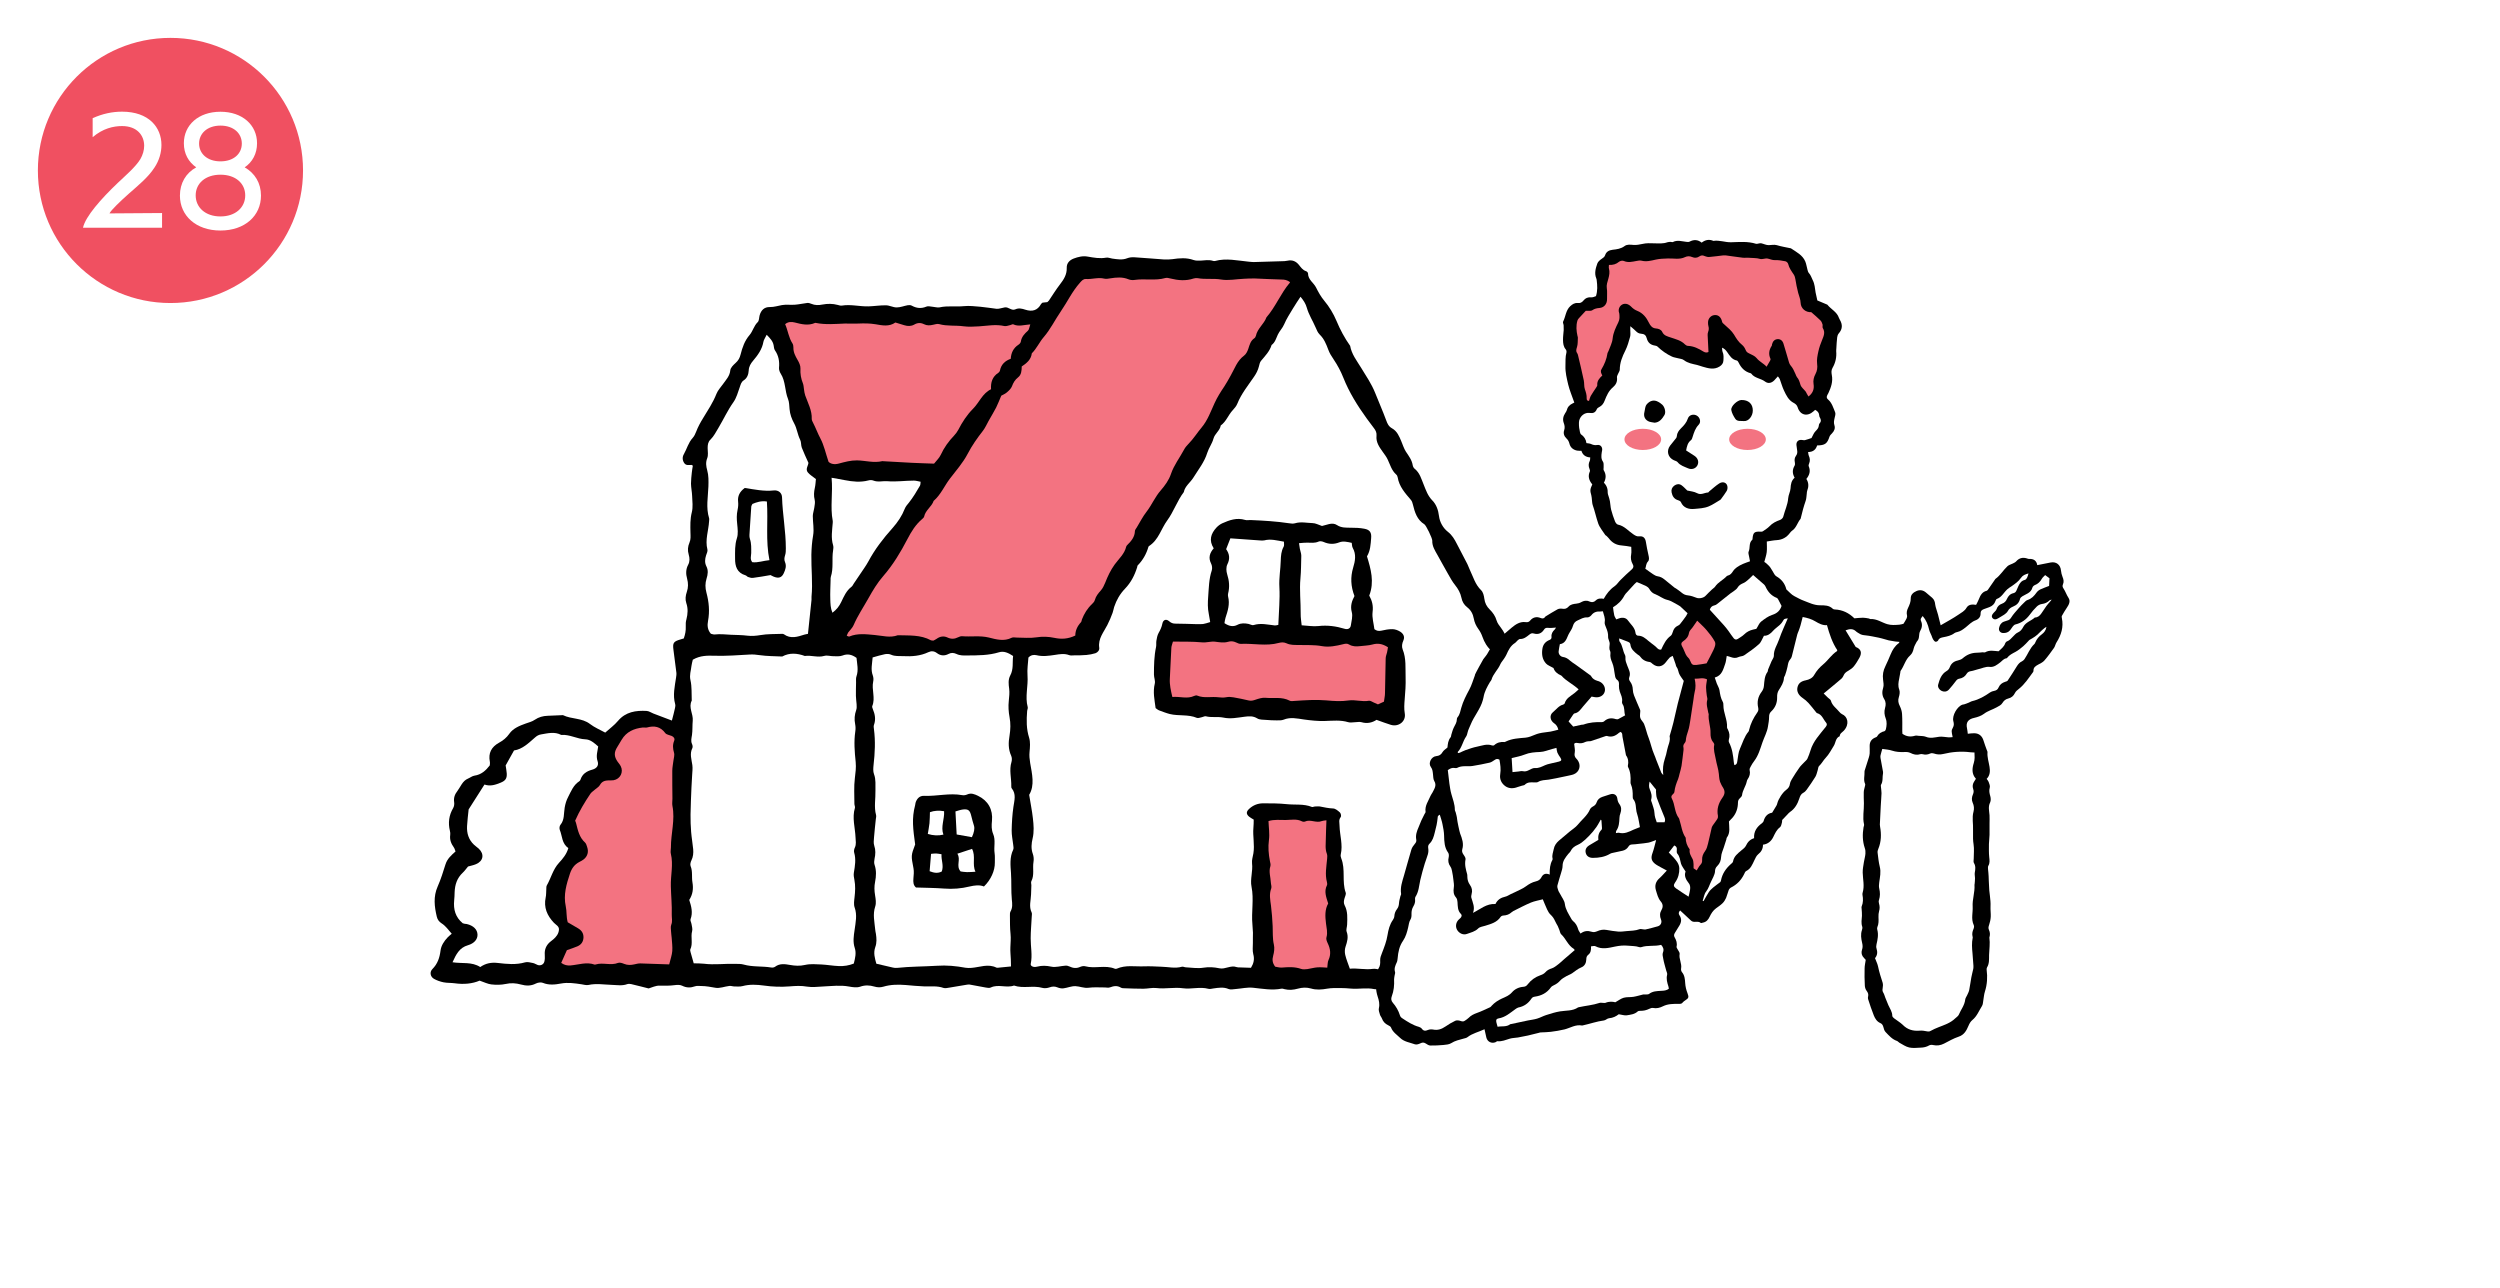 <?xml version="1.0" encoding="UTF-8"?><svg id="_レイヤー_2" xmlns="http://www.w3.org/2000/svg" width="330" height="170" viewBox="0 0 330 170"><defs><style>.cls-1{fill:#f05061;}.cls-2{fill:#fff;}.cls-3{fill:#f37381;}</style></defs><g id="_レイヤー_1-2"><rect class="cls-2" width="330" height="170"/><circle class="cls-1" cx="22.5" cy="22.5" r="17.5"/><path class="cls-2" d="m10.96,30.04c.32-1.45,2.35-3.77,4.61-5.92.97-.92,2.33-2.08,2.96-3.12.32-.56.5-1.17.5-1.76,0-1.36-.93-2.6-2.92-2.6-1.13,0-2.53.31-3.88,1.47v-2.51c1.31-.59,2.58-.86,3.88-.86,3.55,0,5.2,2.08,5.2,4.4,0,1-.3,2.05-.92,2.98-.83,1.29-2.17,2.37-3.39,3.45-1.09.97-2.33,2.15-2.55,2.6l6.94-.05v1.94h-10.44Z"/><path class="cls-2" d="m34.45,25.82c0,2.66-2.12,4.61-5.35,4.61s-5.35-1.96-5.35-4.61c0-1.65.79-2.98,2.15-3.73-1.02-.72-1.63-1.79-1.63-3.18,0-2.4,1.92-4.16,4.83-4.16s4.83,1.76,4.83,4.16c0,1.38-.61,2.48-1.63,3.18,1.35.77,2.15,2.08,2.15,3.73Zm-5.35-2.76c-1.99,0-3.27,1.15-3.27,2.73s1.27,2.78,3.27,2.78,3.27-1.2,3.27-2.78-1.27-2.73-3.27-2.73Zm0-6.48c-1.74,0-2.82,1.04-2.82,2.37s1.08,2.35,2.82,2.35,2.82-1,2.82-2.35-1.08-2.37-2.82-2.37Z"/><path d="m91.46,61.48c-.1-.07-.14-.11-.17-.11-.35,0-.73.12-.98-.26-.25-.38-.25-.8-.04-1.16.4-.7.59-1.52,1.16-2.14.21-.23.35-.53.46-.82.24-.63.56-1.22.92-1.8.63-1.04,1.31-2.05,1.76-3.2.19-.49.6-.9.91-1.35.38-.54.85-1.01.92-1.76.03-.34.4-.7.69-.96.36-.32.56-.67.67-1.13.23-.92.54-1.82,1.18-2.56.44-.51.57-1.22,1.08-1.71.19-.18.17-.59.25-.89.2-.7.63-1.12,1.36-1.1.56.01,1.06-.17,1.59-.26.56-.1,1.16,0,1.73-.05.54-.04,1.07-.17,1.61-.23.17-.02.36.04.53.11.48.21.97.2,1.47.1.68-.13,1.35-.13,2.02.05.17.05.37.11.53.09,1.18-.2,2.35.13,3.52.1.77-.02,1.53-.15,2.3-.14.48,0,.95.28,1.43.28.48,0,.97-.2,1.45-.29.17-.03.39-.03.53.05.64.35,1.26.42,1.95.13.22-.1.53,0,.8.02.31.02.65.14.94.08,1.06-.24,2.14-.05,3.21-.16.71-.07,1.45.02,2.17.08.71.06,1.42.19,2.13.27.17.02.36-.02.53-.06.18-.03.35-.08.53-.12.51-.12.9.49,1.43.25.46-.21.89-.09,1.32.05.89.29,1.6.11,2.07-.75.04-.07.13-.12.19-.18.22-.02.44-.05.64-.07.08-.09.16-.14.21-.21.48-.71.93-1.45,1.45-2.12.51-.66.93-1.31.9-2.19-.02-.62.37-1.02.91-1.23.59-.22,1.2-.38,1.86-.26.8.14,1.6.29,2.43.14.25-.05.53.08.8.12.67.09,1.33.22,2-.05.28-.11.63-.14.94-.12,1.31.08,2.61.2,3.92.29.36.02.72,0,1.08-.04.94-.14,1.87-.22,2.8.11.29.1.63.09.94.08.54-.03,1.08-.14,1.62.03.08.03.19.04.27.02,1.49-.41,2.96-.05,4.44.09.22.02.45.05.68.05,1.22-.03,2.44-.07,3.66-.11.27,0,.54-.01.8-.07.6-.13,1.08.06,1.46.51.29.35.52.73.99.88.11.03.25.19.25.3,0,.82.74,1.21,1.06,1.85.3.61.64,1.21,1.07,1.73.68.81,1.22,1.72,1.62,2.66.49,1.18,1.08,2.28,1.81,3.31.19,1.11.89,1.98,1.45,2.9.66,1.08,1.38,2.13,1.85,3.31.48,1.21,1.01,2.41,1.46,3.63.16.44.32.8.77,1.05.67.37.95,1.06,1.23,1.73.19.46.34.94.6,1.35.38.57.79,1.1.9,1.8.03.17.13.36.26.46.68.54.88,1.36,1.19,2.1.3.74.54,1.47,1.14,2.08.52.53.78,1.25.88,2.07.09.76.52,1.56,1.16,2.06.57.44.89,1,1.2,1.61.45.89.92,1.76,1.38,2.65.12.24.2.5.32.75.45.93.71,1.95,1.5,2.71.26.25.37.72.42,1.11.07.58.31,1.04.71,1.43.43.42.75.89.92,1.48.1.33.34.64.56.93.39.52.7,1.07.78,1.71.04.34.22.57.44.81.21.23.41.49.55.77.44.84.24,1.55-.58,2.08-.08.05-.17.07-.24.12-.07.05-.14.11-.23.18-.02,1.61-.03,3.24-.33,4.84-.04.2.05.45.13.65.23.59.22,1.15-.12,1.69-.2.33-.23.65-.16,1.04.09.48.09.98.13,1.48.01.22-.05.47.03.67.36.89.2,1.79.08,2.68-.08.58-.17,1.17-.26,1.75-.03.18-.12.38-.07.53.27.85.02,1.7.05,2.54.04,1.03-.2,2.06.08,3.1.17.64-.17,1.23-.52,1.72.22,1.4.3,2.74.29,4.1,0,1.17.17,2.37,0,3.52-.19,1.34.23,2.73-.41,4.02-.04.08-.07.19-.04.26.44,1.1-.1,2.26.19,3.37.07.25.11.58,0,.8-.35.73-.27,1.48-.19,2.24-.31.22-.6.43-.9.63-.44.3-.89.44-1.4.17-.15-.08-.37-.17-.51-.12-.79.26-1.61-.08-2.41.15-.45.13-.98-.02-1.47-.03-.22,0-.46-.03-.65.05-.56.24-1.06.15-1.54-.18-.11-.07-.24-.12-.38-.18-.17.05-.36.06-.52.14-.98.52-2.02.43-3.06.29-.99-.13-1.97-.23-2.94.07-.17.05-.37.08-.54.04-1.03-.22-2.07.03-3.1-.07-.45-.04-.9-.07-1.35-.07-.58,0-1.18-.02-1.75.08-.73.13-1.45.19-2.15-.02-.59-.17-1.16-.14-1.73.02-.58.16-1.16.22-1.75.07-.13-.03-.28-.09-.4-.07-1.27.25-2.51.01-3.77-.12-.75-.08-1.53.11-2.29.17-.31.02-.67.11-.93,0-.67-.29-1.33-.17-2-.08-.22.03-.47.11-.67.05-1.12-.3-2.26.08-3.35-.07-1.18-.17-2.33.12-3.5-.03-.57-.07-1.16.09-1.75.09-.81,0-1.62-.03-2.43-.06-.18,0-.38,0-.53-.09-.48-.29-.93-.22-1.43-.03-.24.09-.53,0-.8.01-.68,0-1.36-.05-2.03.04-.62.08-1.16-.19-1.73-.21-.52-.02-1.05.22-1.59.29-.26.03-.55-.03-.79-.13-.36-.15-.68-.13-1.04,0-.29.1-.65.15-.93.07-1.24-.36-2.53.12-3.76-.31-1,.36-2.07-.22-3.07.26-.18.09-.45.04-.67,0-.71-.12-1.41-.27-2.11-.39-.13-.02-.26,0-.39.02-.76.13-1.51.26-2.27.38-.27.04-.57.12-.81.04-.84-.3-1.71-.17-2.55-.2-.81-.03-1.62-.11-2.42-.18-1.01-.08-1.99-.07-2.96.22-.41.12-.79.1-1.2-.02-.61-.18-1.21-.21-1.86.02-.44.15-.99.07-1.47-.02-1.13-.21-2.25-.06-3.38-.01-.72.03-1.46.14-2.16.02-.78-.14-1.54-.09-2.3-.03-1.14.09-2.26.05-3.39-.11-.95-.13-1.88-.18-2.82.07-.34.09-.71.05-1.07.05-.23,0-.46-.1-.67-.07-.63.07-1.27.35-1.86.24-.62-.11-1.24-.23-1.87-.23-.27,0-.56-.05-.81.04-.59.21-1.12.21-1.7-.08-.26-.13-.63-.12-.94-.08-.68.09-1.34.09-2.03.07-.51-.02-1.03.25-1.45.37-.81-.2-1.55-.4-2.29-.57-.17-.04-.37-.05-.53,0-.67.25-1.33.12-2.01.1-1.03-.03-2.07-.22-3.11.01-.29.06-.62-.04-.93-.09-.89-.13-1.77-.27-2.69-.1-.79.15-1.61.24-2.41-.09-.25-.1-.65-.04-.91.09-.66.34-1.29.32-1.98.13-.65-.18-1.32-.23-2.01-.07-.61.13-1.27.13-1.89.06-.47-.05-.93-.29-1.55-.5-.94.41-2.09.52-3.28.35-.49-.07-1-.03-1.49-.13-.43-.09-.87-.24-1.26-.46-.48-.28-.6-.89-.2-1.29.68-.69.95-1.48,1.07-2.43.08-.66.47-1.26.95-1.76.15-.16.33-.29.53-.47-.45-.52-.81-1.04-1.35-1.38-.32-.2-.53-.49-.62-.86-.32-1.34-.48-2.66.11-3.99.42-.95.73-1.95,1.04-2.94.23-.73.77-1.2,1.32-1.69-.08-.21-.12-.39-.22-.53-.36-.5-.57-1.02-.48-1.65.03-.17,0-.36-.04-.54-.26-1.06-.13-2.06.43-3.01.12-.21.17-.52.13-.76-.09-.59.08-1.05.44-1.51.43-.57.65-1.31,1.39-1.62.29-.12.56-.35.86-.39.88-.13,1.47-.65,2.01-1.35,0-.14.05-.32.01-.49-.23-1.14.22-1.95,1.19-2.49.56-.31,1.01-.66,1.39-1.21.5-.71,1.35-1.05,2.16-1.34.42-.15.83-.24,1.22-.51.48-.33,1.06-.49,1.67-.51.63-.02,1.27-.05,1.9-.08.05,0,.1-.02.13,0,1.13.55,2.5.34,3.57,1.17.6.46,1.33.76,2,1.13.58-.52,1.2-.97,1.68-1.54,1.02-1.21,2.37-1.4,3.8-1.32.3.02.58.23.87.34.8.3,1.6.61,2.45.93.16-.61.3-1.13.41-1.65.04-.17.07-.37.02-.53-.33-1.18-.05-2.33.12-3.49.03-.22.07-.45.04-.67-.12-.99-.25-1.98-.38-2.96-.13-.96-.01-1.14.96-1.42.13-.04.26-.07.4-.12.18-.51.29-1.03.26-1.59-.02-.31,0-.64.09-.94.18-.72.23-1.42-.02-2.14-.16-.48-.1-.98.07-1.47.2-.57.2-1.15.04-1.74-.18-.63-.18-1.26.14-1.85.23-.43.2-.89.07-1.33-.17-.56-.12-1.08.1-1.59.19-.43.14-.86.13-1.32-.02-.9-.05-1.79.18-2.69.17-.68.07-1.43.04-2.15-.02-.54-.14-1.08-.15-1.62,0-.49.06-.99.11-1.48.03-.31.09-.61.13-.87Z"/><path class="cls-2" d="m171.66,39.16c.41.49.7.95.84,1.46.26.93.79,1.73,1.16,2.6.14.33.29.7.54.94.58.56.86,1.27,1.13,1.99.17.47.43.88.71,1.29.5.75.94,1.55,1.27,2.39.77,1.95,1.87,3.71,3.09,5.4.32.44.64.87.97,1.3.23.3.37.6.33,1-.09.83.36,1.47.81,2.1.23.33.49.65.66,1.02.33.69.52,1.45,1.13,1.99.1.08.17.23.19.36.2,1.23.99,2.1,1.75,2.99.14.16.21.39.26.6.25,1.03.54,2.01,1.52,2.62.23.15,1.05,1.84,1.04,2.15-.03.73.35,1.3.68,1.89.47.82.91,1.67,1.39,2.49.29.51.57,1.03.94,1.49.41.51.71,1.05.84,1.68.1.52.35.93.76,1.25.49.38.76.88.87,1.49.09.5.29.94.59,1.36.24.32.43.69.56,1.07.25.7.6,1.32,1.2,1.84-.24.96-.15,1.95-.46,2.92-.17.54-.13,1.17-.12,1.76,0,.9.08,1.81.09,2.71,0,.26-.1.54-.21.78-.24.49-.19.96,0,1.44.11.29.3.66.2.89-.44,1.02-.04,2.19-.59,3.18.04,1.13.05,2.26.14,3.39.04.54.02,1.05-.07,1.6-.16.93-.13,1.89-.11,2.84.01.55.02,1.08-.16,1.61-.2.58-.14,1.18.15,1.72.19.35.16.68.08,1.04-.26,1.15-.24,2.34-.4,3.5-.16,1.16.17,2.36-.28,3.49.16,1.04-.02,2.07-.04,3.1,0,.26.15.52.21.78.04.17.09.37.03.52-.42,1.18-.07,2.43-.38,3.63-.11.44.11.96.19,1.53-.89-.05-1.73-.09-2.57-.14-.54-.03-1.06-.22-1.61.01-.17.07-.44,0-.64-.08-.51-.19-.99-.18-1.42.15-.35.26-.71.19-1.03.03-1.08-.52-2.19-.44-3.32-.23-.81.15-1.61.06-2.41-.09-.31-.06-.63-.15-.93-.11-1.03.15-2.05-.12-3.05-.02-.23-.66-.47-1.23-.61-1.83-.08-.34-.07-.74.04-1.07.22-.66.41-1.27.15-1.98-.1-.27.05-.62.06-.94.03-.86.1-1.73-.32-2.53-.16-.31-.12-.61-.03-.92.07-.26.24-.57.16-.78-.52-1.46,0-3.05-.58-4.5-.06-.16-.11-.36-.07-.53.3-1.28-.13-2.52-.16-3.78,0-.4-.15-.78.16-1.16.09-.11.02-.48-.11-.6-.26-.24-.59-.52-.9-.53-.6-.02-1.16-.15-1.73-.26-.22-.04-.45,0-.67,0-.13,0-.29.1-.4.06-1.07-.44-2.22-.25-3.32-.37-1.03-.11-2.08-.11-3.12-.11-.7,0-1.33.25-1.85.74-.39.36-.4.68,0,1.02.17.14.37.24.61.39-.01.37,0,.73-.04,1.08-.1,1.12.18,2.24,0,3.36-.07.44-.23.89-.18,1.32.13,1.05-.27,2.11-.07,3.09.34,1.68-.04,3.34.12,5,.03.36.06.72.07,1.08,0,.45-.02.9-.01,1.35,0,.49-.07,1.02.05,1.48.19.68.05,1.23-.3,1.8-.51-.02-1-.03-1.49-.05-.14,0-.28,0-.4-.04-.78-.29-1.51.32-2.26.16-.72-.15-1.4-.2-2.14-.08-.74.12-1.53-.01-2.29-.05-.18,0-.38-.12-.53-.08-.91.26-1.8.02-2.7,0-.77-.03-1.54-.08-2.3-.05-1.21.05-2.44-.21-3.61.31-.08.03-.19.04-.26,0-1.26-.52-2.62.03-3.9-.32-.2-.06-.47,0-.66.08-.5.23-.96.17-1.44-.06-.16-.08-.35-.12-.53-.1-.62.04-1.27.26-1.85.13-.65-.14-1.24-.16-1.87,0-.13.03-.27.05-.4.04-.24-.03-.49-.17-.44-.42.24-1.13-.02-2.25-.01-3.37,0-.95.1-1.9.14-2.85,0-.18.06-.39-.01-.54-.39-.8-.1-1.6-.08-2.4.01-.4.03-.81.04-1.21,0-.18-.08-.39,0-.53.42-.82.14-1.7.28-2.54.06-.35.03-.74-.09-1.07-.25-.68-.18-1.39-.03-2.01.22-.92.14-1.8.04-2.69-.11-.99-.31-1.96-.49-3.09.76-1.26.38-2.75.13-4.21-.08-.5-.13-.96-.08-1.46.06-.62.12-1.3-.06-1.88-.37-1.16-.35-2.32-.26-3.49.01-.18.12-.38.08-.53-.38-1.39.08-2.79-.03-4.19-.06-.8.07-1.62.12-2.36.34-.35.71-.39,1.07-.31.82.2,1.62.08,2.43-.04.63-.1,1.25-.21,1.88.03.2.08.44.03.66.03.54,0,1.08,0,1.62-.05.4-.04.8-.11,1.18-.23.32-.11.56-.41.51-.73-.18-1.2.6-2.06,1.07-3,.26-.53.5-1.05.69-1.6.09-.25.13-.52.21-.78.3-.91.76-1.71,1.44-2.42.76-.79,1.26-1.75,1.59-2.81.03-.09.02-.2.08-.26.68-.69,1.14-1.51,1.41-2.44.01-.04.05-.08.08-.11,1.26-.8,1.59-2.27,2.41-3.39.85-1.16,1.3-2.57,2.18-3.73.16-.8.85-1.25,1.25-1.89.66-1.07,1.47-2.06,1.85-3.3.2-.64.64-1.21.81-1.85.18-.69.86-1.06.97-1.76.72-.51.99-1.38,1.57-2,.24-.26.49-.55.62-.88.53-1.32,1.43-2.41,2.21-3.56.29-.42.51-.85.63-1.33.07-.26.12-.56.28-.75.54-.65,1.15-1.26,1.4-2.1.47-.34.59-.87.82-1.36.22-.48.62-.85.84-1.37.31-.74.77-1.43,1.18-2.12.29-.49.62-.97.98-1.52Z"/><path class="cls-3" d="m170.27,37.3c-1.22,1.43-1.88,3.19-3.1,4.59-.32.89-1.19,1.47-1.39,2.43-.03.12-.11.27-.21.33-.5.34-.62.86-.79,1.38-.11.33-.29.71-.56.91-.93.68-1.25,1.74-1.79,2.67-.27.47-.52.95-.82,1.4-.48.71-.93,1.42-1.29,2.21-.5,1.09-.92,2.27-1.69,3.19-.61.72-1.1,1.53-1.77,2.2-.22.22-.43.48-.57.75-.57,1.07-1.33,2.03-1.73,3.22-.26.78-.79,1.52-1.34,2.15-.76.86-1.18,1.92-1.87,2.81-.5.64-.87,1.38-1.29,2.07-.09.15-.24.32-.25.48-.02.79-.48,1.33-1,1.84-.06.06-.13.14-.15.22-.22.97-.97,1.6-1.52,2.36-.54.75-.92,1.55-1.25,2.4-.15.37-.33.75-.59,1.04-.34.38-.64.74-.78,1.25-.05.2-.22.39-.37.53-.61.57-1.03,1.26-1.33,2.02-.05.13-.05.29-.13.38-.48.51-.75,1.11-.75,1.76-.96.46-1.83.5-2.74.31-.8-.17-1.59-.2-2.42-.07-.83.13-1.7.03-2.56.03-.23,0-.49-.07-.67.02-1.03.52-2.04.22-3.04-.03-1.17-.28-2.35-.07-3.52-.17-.17-.01-.36.06-.52.14-.48.24-.92.26-1.42.02-.48-.22-.97-.14-1.41.18-.14.1-.31.18-.43.24-.14-.02-.25,0-.32-.04-1.38-.75-2.89-.62-4.38-.67-1.02.38-2.02.06-3.05-.03-1.11-.1-2.26-.26-3.35.2-.06.03-.16-.04-.34-.1.07-.15.11-.31.19-.43.24-.33.57-.61.72-.98.54-1.25,1.3-2.37,1.96-3.55.57-1.02,1.18-2.04,1.95-2.92,1.29-1.48,2.29-3.15,3.18-4.86.53-1.02,1.09-1.94,1.97-2.68.1-.08.22-.2.25-.32.17-.84.99-1.28,1.25-2.06.94-.81,1.41-1.97,2.15-2.94.82-1.07,1.73-2.1,2.35-3.29.57-1.09,1.26-2.07,2.01-3.03.3-.39.5-.86.74-1.29.33-.59.69-1.17,1-1.77.24-.48.43-.99.68-1.57.19-.11.5-.23.73-.43.27-.23.56-.5.68-.81.18-.49.41-.87.82-1.19.42-.33.46-.86.47-1.43.62-.41,1.23-.88,1.33-1.73.64-.63,1-1.48,1.57-2.14.9-1.04,1.48-2.27,2.24-3.37.87-1.26,1.52-2.67,2.55-3.82.22-.24.42-.5.78-.48.81.05,1.61-.25,2.43-.05.25.06.54,0,.8-.04.81-.13,1.61-.2,2.4.13.24.1.54.12.8.08,1.34-.2,2.72.13,4.05-.25.2-.06.45,0,.67.06,1.02.25,2.04.35,3.07,0,.17-.05.37-.07.54-.04,1.02.19,2.06,0,3.1.18.96.16,1.98-.06,2.97-.1.5-.02.99-.06,1.49-.04,1.17.04,2.35.12,3.52.14.38,0,.71.06,1.09.33Z"/><path class="cls-2" d="m91.47,87.07c.97-.56,1.94-.54,2.88-.51,1.54.04,3.06-.07,4.59-.16.45-.03.88.01,1.34.08.98.14,1.98.13,2.97.18.98-.53,1.98-.44,2.99-.07.85-.13,1.69.24,2.56-.01.37-.11.81.04,1.21.04.4,0,.84.05,1.2-.09.67-.26,1.23-.14,1.85.31.07.78.29,1.6-.01,2.45-.09.24-.04.54-.05.81-.01.59-.03,1.17-.02,1.76,0,.36.07.72.09,1.08.01.26.04.54-.05.78-.22.62-.27,1.23-.14,1.87.06.31.07.64.02.95-.2,1.35-.09,2.7.05,4.05.07.73-.02,1.42-.11,2.14-.14,1.11-.06,2.25-.06,3.38,0,.18.11.37.07.53-.4,1.31.03,2.61.08,3.91.02.45.12.88-.09,1.33-.09.19-.15.46-.09.66.26.89.11,1.77-.04,2.65-.05.3,0,.64.07.95.15.77.11,1.53.02,2.3-.05.44-.13.94.01,1.34.36,1,.13,1.97,0,2.95-.12.81-.25,1.6.02,2.41.22.66.05,1.34-.13,2.05-.64.26-1.31.36-1.98.33-.77-.03-1.53-.17-2.29-.21-.72-.03-1.47-.1-2.16.06-.69.16-1.34.12-2,0-.68-.12-1.34-.22-1.96.24-.13.1-.35.13-.51.1-1.21-.2-2.45-.05-3.64-.39-.34-.1-.71-.08-1.07-.09-1.4-.05-2.79.16-4.19-.02-.44-.05-.88-.04-1.33-.05-.14-.51-.28-.98-.41-1.45-.03-.13-.08-.29-.04-.39.38-.78.02-1.62.24-2.41.08-.28-.03-.62-.08-.93-.03-.22-.19-.47-.13-.64.33-.87.11-1.69-.17-2.55.46-.72.57-1.47.42-2.33-.12-.7.05-1.43-.24-2.13-.09-.21,0-.55.11-.77.23-.47.27-.96.23-1.46-.07-.76-.21-1.52-.27-2.28-.06-.76-.09-1.53-.08-2.3.02-1.18.07-2.35.12-3.53.02-.54.06-1.09.09-1.63.02-.45.09-.91.03-1.36-.1-.75-.38-1.49,0-2.25.07-.14.03-.38-.04-.53-.19-.41-.07-.78-.01-1.19.09-.62.04-1.26.1-1.89.09-.9-.6-1.75-.13-2.66-.04-.9.03-1.83-.17-2.7-.16-.68.07-1.25.13-1.86.03-.27.11-.53.18-.84Z"/><path class="cls-2" d="m115.16,86.79c.62-.17,1.14-.34,1.66-.44.26-.05.57-.04.8.07.53.24,1.06.16,1.6.19,1.15.06,2.26-.02,3.32-.52.4-.19.77-.16,1.14.12.47.36,1,.39,1.53.11.35-.19.69-.16,1.04,0,.47.23.96.21,1.46.2,1.4-.01,2.79,0,4.16-.42.64-.2,1.24.08,1.86.49-.11.84.08,1.73-.38,2.58-.29.54-.22,1.16-.14,1.74.07.55,0,1.07-.05,1.61-.08.71-.03,1.45.1,2.15.16.82.13,1.62,0,2.43-.16.91-.18,1.79.22,2.67.1.23.11.55.04.79-.34,1.08,0,2.16-.03,3.24,0,.09,0,.2.06.26.62.77.34,1.6.22,2.45-.15,1.03-.21,2.07-.23,3.11-.01.62.13,1.25.2,1.87.02.22.09.49,0,.67-.48.99-.36,2.08-.29,3.08.08,1.17,0,2.34.11,3.5.06.55.12,1.07-.17,1.57-.08.15-.09.35-.08.53.01.81-.01,1.63.08,2.44.06.59,0,1.16-.02,1.75-.03.54.04,1.08.06,1.62.01.31.01.62.02.92-.56.05-1.04.1-1.53.15-.13.01-.29.05-.4,0-1.11-.54-2.2-.04-3.3.04-.26.02-.53.02-.78-.02-1.25-.23-2.48-.35-3.77-.26-1.75.11-3.51.09-5.26.28-.18.02-.36,0-.54-.04-.71-.16-1.41-.33-2.19-.51-.2-.71-.42-1.43-.14-2.2.21-.57.17-1.16.08-1.75-.03-.18-.08-.36-.09-.54-.09-1.02-.35-2.03,0-3.07.15-.44.06-.99-.02-1.48-.1-.59-.12-1.16,0-1.75.15-.76.19-1.52-.07-2.28-.08-.23-.05-.53,0-.78.13-.59.16-1.14-.04-1.74-.11-.32-.06-.71-.03-1.07.06-.81.16-1.62.24-2.43.02-.18.08-.37.03-.54-.29-1.07-.05-2.16-.08-3.24-.02-.72.08-1.43-.19-2.15-.14-.36-.1-.81-.06-1.21.18-1.58.26-3.16.05-4.74-.02-.18-.06-.38,0-.54.27-.73.14-1.42-.15-2.11-.05-.12-.11-.29-.07-.39.44-1.06-.11-2.16.12-3.23.06-.25.04-.56-.05-.81-.29-.77-.09-1.51-.02-2.39Z"/><path class="cls-3" d="m123.26,61.2c-1-.04-1.95-.06-2.89-.11-1.26-.06-2.51-.14-3.77-.21-.05,0-.09-.02-.13-.01-1.13.27-2.23-.08-3.35-.1-.83-.01-1.61.21-2.4.42-.59.16-1.06.05-1.35-.23-.39-1.15-.6-2.19-1.08-3.09-.36-.67-.61-1.39-.96-2.06-.08-.16-.18-.34-.18-.5.05-1.13-.5-2.09-.86-3.11-.09-.25-.12-.52-.16-.78-.05-.27-.04-.55-.14-.8-.26-.64-.37-1.28-.33-1.98.02-.37-.18-.79-.38-1.13-.3-.52-.57-1.02-.55-1.65,0-.17-.03-.38-.12-.52-.51-.77-.59-1.69-.97-2.55.4-.34.85-.33,1.28-.22.89.23,1.76.45,2.66.06.04-.02.09-.02.13,0,1.26.25,2.52.13,3.79.08.58-.02,1.17.03,1.76,0,.77-.03,1.52-.04,2.3.09.88.15,1.8.36,2.63-.23.4.12.79.24,1.18.36.45.14.9.15,1.32-.09.43-.25.85-.26,1.29-.04.38.19.78.17,1.19.07.26-.06.56-.15.79-.09,1.06.3,2.15.14,3.22.29.67.09,1.36.05,2.04.01,1.12-.07,2.23-.3,3.36-.04.24.05.53-.08.79-.13.13-.03.29-.14.38-.1.69.34,1.41.07,2.25.01-.14.39-.15.69-.31.83-.45.4-.84.81-.94,1.45-.02.15-.18.32-.32.41-.66.43-.96,1.06-1.01,1.85-.75.27-1.26.75-1.42,1.53-.02.12-.12.26-.23.33-.77.5-1.01,1.25-.95,2.16-1.15.55-1.55,1.75-2.38,2.58-.8.8-1.42,1.76-1.94,2.77-.14.27-.34.53-.55.76-.73.76-1.33,1.59-1.77,2.55-.2.44-.59.78-.89,1.17Z"/><path class="cls-2" d="m107.7,63.24c-.04.35-.05.76-.14,1.15-.12.54-.16,1.05-.02,1.6.08.33-.01.71-.06,1.07-.05.36-.19.71-.19,1.06,0,.86.19,1.73.04,2.56-.15.86-.21,1.69-.23,2.55-.03,1.85.2,3.7.02,5.54-.01.13,0,.27,0,.41-.15,1.48-.31,2.95-.47,4.49-.14.03-.31.05-.47.1-.91.29-1.82.6-2.71-.05-.07-.05-.18-.06-.26-.05-.94.04-1.89,0-2.81.16-.59.1-1.16.15-1.74.08-.72-.09-1.44-.09-2.16-.12-.72-.04-1.43-.12-2.15-.04-.17.02-.35-.06-.51-.09-.46-.51-.49-1.13-.38-1.69.24-1.27.12-2.51-.21-3.74-.17-.63-.18-1.24.02-1.87.17-.53.24-1.08-.02-1.59-.25-.49-.2-.96-.05-1.45.08-.26.24-.55.18-.78-.33-1.28.15-2.5.22-3.74,0-.14.04-.28,0-.4-.43-1.39-.14-2.79-.09-4.18.02-.73.04-1.43-.16-2.15-.14-.5-.22-1.02,0-1.58.16-.39.07-.89.06-1.34,0-.43.05-.82.37-1.12.46-.45.73-1.02,1.06-1.56.67-1.12,1.21-2.31,1.97-3.38.41-.58.6-1.31.84-1.99.12-.34.19-.68.53-.9.45-.29.62-.78.65-1.29.02-.53.26-.92.6-1.32.61-.72,1.17-1.49,1.34-2.47.05-.28.25-.54.43-.93.46.47.82.84.92,1.4.04.22.05.48.17.65.49.71.62,1.47.54,2.32-.02.25.09.55.23.77.65,1.02.52,2.26.96,3.34.16.4.16.88.2,1.33.06.69.28,1.29.62,1.91.36.65.43,1.45.78,2.14.16.31.09.72.22,1.05.24.63.54,1.25.87,1.99,0,.35-.45.85-.06,1.29.28.33.68.56,1.07.87Z"/><path class="cls-3" d="m88.33,127.3c-1.31-.05-2.57-.1-3.82-.13-.27,0-.54.07-.8.13-.45.1-.89.11-1.33-.07-.24-.1-.57-.21-.79-.13-.97.39-1.99-.09-2.96.21-.04.01-.1.03-.13.02-1.08-.39-2.14.02-3.2.11-.42.03-.8-.04-1.22-.34.25-.55.5-1.11.75-1.68.47-.17.95-.31,1.4-.51.5-.22.77-.61.79-1.17.01-.56-.26-.94-.73-1.21-.46-.26-.92-.54-1.35-.79-.21-.75-.11-1.45-.26-2.1-.33-1.53.09-2.93.56-4.34.23-.68.6-1.2,1.25-1.53.2-.1.41-.21.58-.35.49-.4.65-.98.44-1.59-.07-.21-.13-.47-.28-.61-.76-.68-.95-1.61-1.18-2.53-.03-.13-.09-.25-.13-.36.55-1.26,1.25-2.42,2-3.54.14-.21.38-.36.58-.54.23-.21.55-.37.69-.63.26-.48.65-.59,1.12-.61.23-.01.46.02.68-.02.88-.15,1.35-1.07.94-1.87-.1-.2-.26-.37-.39-.55-.5-.71-.51-1.26-.05-1.98.19-.3.38-.62.56-.93.63-1.07,1.63-1.5,2.81-1.63.18-.02.37.04.54,0,.96-.27,1.77-.13,2.41.73.16.22.55.26.84.38.29.12.46.36.34.64-.22.54-.18,1.03-.02,1.58.1.32-.04.71-.08,1.06-.05.45-.15.89-.15,1.34-.01,1.22.01,2.45.02,3.67,0,.32-.06.65,0,.95.37,1.85-.21,3.67-.2,5.5,0,.27-.08.56-.01.81.35,1.44-.04,2.87,0,4.29.03,1.25.16,2.51.12,3.77-.01.43.12.85-.06,1.3-.11.27-.05.62-.03.93,0,.27.07.54.08.81.04.58.12,1.17.08,1.74-.04.53-.23,1.05-.4,1.74Z"/><path class="cls-2" d="m66.75,101.03c.39-.7.72-1.29,1.1-1.97,1.11-.16,1.92-.97,2.77-1.71.25-.22.48-.36.81-.41.89-.15,1.78-.39,2.65.07,1.11-.09,2.09.54,3.19.58.65.02,1.16.47,1.69.94-.07.61-.32,1.24-.08,1.94.19.56-.1.96-.69,1.12-.76.21-1.32.56-1.57,1.33-.03.08-.09.17-.16.21-.76.49-1.07,1.3-1.46,2.06-.24.45-.37.9-.46,1.4-.14.77,0,1.62-.57,2.3-.12.14-.15.47-.08.65.34.82.26,1.82,1.13,2.4-.22.8-.73,1.41-1.24,1.96-.8.87-1.04,2-1.6,2.97-.08.14-.06.35-.07.53-.03.35,0,.72-.08,1.06-.28,1.33.19,2.4,1.08,3.34.27.29.72.46.67.95-.05.52-.36.92-.75,1.25-.14.12-.29.22-.43.34-.51.45-.74,1-.69,1.69.02.31.02.63-.06.92-.11.38-.5.55-.87.43-.21-.07-.41-.22-.62-.26-.35-.07-.74-.18-1.05-.09-1.2.35-2.42.22-3.61.08-.88-.1-1.6.05-2.31.54-1.11-.72-2.37-.43-3.66-.63.47-1.04.91-1.93,2.04-2.25.83-.24,1.28-.79,1.26-1.4-.02-.68-.54-1.19-1.42-1.4-.09-.02-.18-.01-.27-.03-.09-.02-.17-.05-.26-.07-.96-.79-1.25-1.82-1.13-3.02.04-.36.05-.72.06-1.09.04-.99.32-1.86,1.07-2.56.26-.24.47-.55.7-.82.36-.1.72-.17,1.05-.31.98-.41,1.13-1.33.36-2.05-.2-.18-.43-.33-.63-.52-.7-.66-.96-1.51-.91-2.45.04-.72.13-1.44.21-2.21.66-1.03,1.36-2.13,2.09-3.28.78.27,1.45.03,2.12-.24.64-.26.86-.55.82-1.23-.02-.36-.1-.71-.15-1.08Z"/><path class="cls-3" d="m175.09,108.29c-.03.88-.07,1.64-.08,2.4,0,.67-.12,1.35.14,2.02.07.19.05.44.03.65-.09,1.03-.3,2.06-.02,3.09.03.13.05.29,0,.4-.42.82-.09,1.59.16,2.41-.46.82-.4,1.72-.29,2.62.07.62.25,1.22.06,1.86-.07.22.06.54.17.77.35.73.46,1.45.1,2.22-.13.27-.1.61-.16,1-.42-.02-.86-.07-1.3-.04-.45.03-.89.17-1.33.23-.27.03-.57.06-.81-.02-.84-.3-1.69-.25-2.56-.18-.3.02-.62-.08-.88-.12-.36-.48-.41-.92-.26-1.45.13-.47.2-1.01.09-1.47-.19-.81-.12-1.62-.16-2.43-.04-.9-.11-1.8-.22-2.7-.1-.76-.26-1.5.03-2.27.09-.23-.04-.53-.05-.8-.03-.71-.3-1.41-.06-2.14.06-.2-.01-.45-.06-.67-.18-.93-.26-1.84-.13-2.8.11-.79-.03-1.61-.06-2.49.77-.24,1.55-.13,2.28-.14.7-.01,1.44-.18,2.12.17.11.06.29.08.4.04.74-.35,1.5.24,2.24-.07.12-.05.26-.05.58-.1Z"/><path class="cls-2" d="m109.8,63.07c.67.12,1.2.2,1.72.31,1.03.2,2.06.31,3.09.04.21-.06.47-.07.66.01.62.25,1.25.04,1.86.09,1.18.1,2.34-.08,3.5-.08.26,0,.53.08.89.15-.03.21-.01.4-.09.53-.45.77-.9,1.54-1.46,2.24-.2.24-.42.49-.53.77-.38.97-.93,1.79-1.64,2.59-1.2,1.34-2.31,2.77-3.17,4.38-.32.59-.73,1.14-1.1,1.7-.27.41-.55.82-.83,1.23-.1.15-.17.33-.31.43-.68.52-1,1.28-1.35,2.01-.26.54-.59.99-1.16,1.41-.26-.62-.26-1.2-.28-1.75-.03-.86.02-1.72.04-2.58,0-.14-.01-.28.03-.41.38-1.14.11-2.33.3-3.49.04-.22.06-.47,0-.68-.3-.98-.12-1.97-.05-2.95,0-.09.02-.18,0-.27-.35-1.83.04-3.68-.15-5.69Z"/><path d="m159.74,82.08c-.07-.43-.12-.74-.18-1.04-.16-.76-.14-1.5-.08-2.28.09-1.16.09-2.32.47-3.45.09-.27.05-.67-.09-.93-.38-.76-.18-1.39.35-2-.67-1.05-.38-1.94.37-2.75.21-.22.47-.42.75-.55.96-.43,1.93-.78,3.02-.45.25.08.54,0,.81.02,1.67.07,3.33.17,4.99.42.26.04.56.08.8,0,.77-.23,1.54-.04,2.3-.02.39,0,.77.22,1.25.38.23-.06.58-.16.93-.25.37-.09.74-.08,1.05.13.57.38,1.2.34,1.83.35.59,0,1.18.02,1.76.13.74.13.99.49.92,1.25-.07.81-.09,1.63-.55,2.4.51,1.67,1,3.37.3,5.18.37.66.55,1.34.44,2.17-.09.74.15,1.52.24,2.26.29.23.57.27.91.2.48-.11.98-.21,1.47-.2.34,0,.71.14,1.01.32.41.25.66.66.44,1.16-.18.4-.25.81-.1,1.19.49,1.21.35,2.48.39,3.73.03.95-.04,1.9-.12,2.85-.05.63-.1,1.23.01,1.88.18,1.04-.81,1.81-1.84,1.5-.61-.18-1.2-.42-1.89-.66-.57.38-1.25.53-1.99.31-.25-.07-.53-.01-.8,0-.32,0-.66.09-.94,0-1.02-.31-2.04-.19-3.07-.16-.93.03-1.87-.07-2.8-.2-.88-.13-1.78-.34-2.67.03-.28.11-.62.09-.93.09-.45,0-.9-.02-1.35-.06-.4-.04-.87,0-1.19-.2-.56-.34-1.07-.3-1.68-.22-.93.12-1.85.32-2.82.11-.73-.15-1.53.03-2.29-.17-.15-.04-.34.09-.52.12-.22.04-.48.16-.66.09-1.15-.49-2.41-.22-3.58-.51-.48-.12-.94-.31-1.41-.48-.16-.06-.3-.19-.46-.3-.14-1.08-.38-2.13-.11-3.23.09-.37-.11-.8-.11-1.2,0-1.22.02-2.44.28-3.65.05-.26,0-.54.04-.8.06-.35.12-.72.29-1.03.23-.4.41-.78.5-1.24.1-.51.5-.66.89-.32.26.23.5.32.83.32.95,0,1.9.05,2.85.07.27,0,.54.01.81-.02.26-.04.52-.13.92-.25Z"/><path d="m129.89,117.02c-.6-.25-1.25-.15-1.91,0-1.1.27-2.22.36-3.36.27-1.22-.09-2.44-.1-3.71-.14-.36-.3-.38-.72-.34-1.19.04-.44.09-.91.01-1.34-.32-1.68-.34-1.67.22-3.15-.27-2.02-.48-3.4,0-5.2.03-.13.03-.27.08-.4.2-.5.52-.84,1.12-.82,1.67.07,3.33-.4,5.01-.09.21.04.47,0,.66-.09.53-.24.98-.03,1.43.18,1.33.64,1.99,1.82,1.84,3.31-.06.59-.08,1.16.16,1.73.35.82.06,1.7.19,2.55.06.4.02.81.03,1.22.02,1.05-.52,2.28-1.44,3.16Z"/><path d="m98.29,64.41c1.32.2,2.55.47,3.83.33.63-.07,1.1.31,1.11.93.07,2.24.5,4.45.5,6.7,0,.31,0,.64-.1.93-.1.32-.14.6,0,.92.21.51.04.98-.17,1.44-.27.59-.68.72-1.33.46-.17-.07-.32-.16-.42-.21-.82.14-1.57.28-2.32.37-.21.03-.44-.05-.65-.12-.12-.04-.21-.19-.34-.22-1.12-.33-1.38-1.2-1.37-2.21,0-.9-.05-1.79.24-2.68.19-.57.1-1.25.04-1.87-.07-.64-.09-1.25.05-1.88.08-.35.11-.72.07-1.07-.08-.75.2-1.31.86-1.81Z"/><path class="cls-3" d="m183.21,85.43c-.04.26-.07.48-.12.69-.06.26-.18.52-.18.79-.04,1.53-.05,3.06-.09,4.59,0,.36-.09.71-.14,1.12-.24.11-.48.22-.79.36-.16-.07-.36-.17-.56-.25-.21-.09-.44-.26-.63-.23-.9.17-1.81-.17-2.68-.04-1,.15-1.96.08-2.95-.01-1.39-.12-2.78-.02-4.17.07-.22.01-.49.07-.66-.03-1.02-.54-2.13-.28-3.2-.38-.43-.04-.89.11-1.31.25-.31.11-.59.18-.91.1-.66-.16-1.32-.29-1.99-.41-.31-.05-.64-.08-.94-.02-.36.07-.69.06-1.06.01-.92-.12-1.88.16-2.79-.22-.11-.05-.28-.02-.4.04-.93.44-1.87.05-2.89.14-.19-.83-.38-1.6-.33-2.42.08-1.35.12-2.71.2-4.07.01-.25.13-.5.21-.82,1.31.02,2.57-.02,3.82.1.61.06,1.18-.15,1.72-.09.59.07,1.14.19,1.73.02.35-.11.71-.09,1.06.08.2.1.43.2.64.19,1.66-.08,3.34.33,4.98-.12.38-.1.7-.11,1.05.05.51.24,1.04.21,1.59.22,1.02.03,2.05-.04,3.08.15.93.17,1.89-.03,2.82-.26.28-.07.51-.11.77.05.45.27.95.27,1.45.21.54-.07,1.09-.07,1.6-.21.71-.2,1.33-.12,2.06.35Z"/><path class="cls-2" d="m168.76,82.48c-.22.04-.35.09-.47.08-.94-.1-1.86-.35-2.82-.05-.18.06-.43-.1-.65-.15-.5-.1-1-.13-1.46.11-.59.31-1.12.19-1.73-.21.04-.22.06-.48.14-.72.3-.91.59-1.81.34-2.79-.03-.13-.03-.27,0-.4.22-.86.15-1.69-.12-2.54-.13-.4-.16-.95.02-1.31.38-.75.28-1.39-.16-2.01.19-.49.37-.95.56-1.43,1.34.1,2.63.19,3.93.28.18.01.37.03.54-.01.87-.23,1.69.02,2.6.17,0,.24.06.5-.04.67-.32.58-.36,1.21-.38,1.84-.03,1.17-.25,2.31-.18,3.5.09,1.61-.08,3.24-.14,4.96Z"/><path class="cls-2" d="m178.43,71.67c.04.23.03.47.13.65.49.86.32,1.75.06,2.6-.38,1.26-.32,2.48.17,3.76-.34.64-.58,1.31-.35,2.14.14.53-.04,1.16-.13,1.74-.06.4-.4.57-.82.44-1.13-.34-2.27-.5-3.46-.36-.7.08-1.43-.06-2.21-.1-.05-.53-.14-1.02-.13-1.5.02-1.57-.18-3.14-.03-4.72.09-.97.08-1.97.11-2.96,0-.3-.13-.61-.19-.92-.04-.21-.07-.43-.11-.74.42-.03.77-.08,1.11-.07.5.01.98.08,1.47-.14.17-.08.45-.04.64.04.7.31,1.36.35,2.1.06.51-.2,1.07-.06,1.65.07Z"/><path class="cls-2" d="m128.3,110.51c-.73-.13-1.39-.25-2.02-.36-.05-1.04-.1-2-.16-3.04.32-.09.66-.22,1-.26.7-.08.92.13,1.09.86.1.44.23.87.36,1.3q.16.55-.28,1.51Z"/><path class="cls-2" d="m124.53,110.17q-.99.24-2.06-.09c.07-.46.17-.93.22-1.41.05-.49.04-.99.06-1.46q.83-.31,1.87-.13c.07,1.04-.47,2.06-.09,3.09Z"/><path class="cls-2" d="m126.37,112.69c.77-.25,1.36-.44,1.94-.64.52.99-.02,2.02.45,3.02-.43.02-.77.06-1.11.05-.31,0-.61-.06-.85-.09-.66-.74.08-1.56-.43-2.34Z"/><path class="cls-2" d="m124.28,112.76c-.06.78.33,1.5.03,2.28-.5.26-1,.2-1.6-.04.06-.75.13-1.48.19-2.29.24-.02.45-.06.66-.05.22,0,.43.06.72.1Z"/><path class="cls-2" d="m101.57,73.94c-.8.07-1.52.36-2.27.27-.32-.39-.15-.81-.14-1.2,0-.63.04-1.25-.17-1.87-.11-.32-.05-.7-.03-1.06.06-1.08.14-2.15.21-3.23,0-.08.07-.16.15-.33.55-.23,1.17-.44,1.91-.32.18,2.61-.19,5.17.34,7.75Z"/><polygon class="cls-2" points="201.72 134.71 253.19 134.71 253.19 84.64 237.94 81.44 201.72 134.71"/><path d="m210.16,63.91c-.42-.51-.58-1.06-.3-1.68.04-.08,0-.22-.04-.32-.16-.37-.15-.72.03-1.08.06-.12.04-.28.06-.45-.61-.04-1-.33-1.16-.87-.21-.01-.4,0-.58-.03-.52-.11-.89-.42-1.01-.94-.07-.27-.18-.47-.38-.66-.31-.29-.45-.67-.31-1.08.11-.33.07-.63-.04-.93-.19-.49-.09-.92.18-1.34.07-.11.16-.22.19-.34.11-.46.39-.76.81-.95.07-.03.14-.07.2-.1-.29-.85-.62-1.6-.81-2.39-.18-.79-.39-1.59-.36-2.43.02-.6-.03-1.19.13-1.78.03-.13,0-.32-.09-.42-.31-.36-.35-.79-.36-1.22-.01-.45.06-.89.09-1.34.01-.2,0-.41-.01-.61-.01-.17-.13-.37-.07-.49.34-.67.35-1.49.94-2.04.29-.27.59-.46,1-.42.31.04.55-.08.74-.32.27-.34.59-.47,1.04-.43.22.02.45-.11.62-.16.23-.73.18-1.4.1-2.07-.01-.09-.02-.19-.06-.27-.28-.68-.08-1.34.14-1.97.09-.25.36-.47.6-.63.19-.13.35-.23.43-.47.15-.46.51-.65.99-.71.55-.06,1.1-.13,1.58-.49.34-.25.76-.18,1.15-.15.42.03.8-.04,1.21-.13.5-.12,1.04-.1,1.56-.08.58.01,1.16.07,1.73-.14.14-.05.29-.04.44-.05.09,0,.21.06.28.02.61-.31,1.21-.08,1.82-.02.13.01.28.03.38-.03.55-.29,1.08-.29,1.6.13.49-.38,1-.47,1.55-.23.79-.13,1.54.2,2.33.18,1.09-.03,2.21-.14,3.29.2.08.03.18,0,.28-.02.13-.02.27-.07.39-.05.34.07.68.26,1.02.25.35,0,.68-.1,1.05,0,.59.18,1.21.28,1.82.41.02,0,.04,0,.05.01.72.49,1.54.88,1.9,1.74.15.36.19.76.3,1.13.04.14.08.3.18.4.25.27.34.62.5.93.27.52.29,1.08.38,1.63.07.38.16.76.23,1.05.47.2.85.36,1.23.52.03.01.08.02.1.05.48.6,1.26.94,1.52,1.73.03.09.08.17.12.25.38.64.36,1.24-.15,1.81-.11.13-.18.33-.2.5-.06.48-.08.97-.11,1.45,0,.13-.03.26-.02.39.07.79-.09,1.53-.49,2.21-.18.31-.14.64-.09.93.17.87-.1,1.63-.45,2.39-.05.1-.12.19-.16.3-.09.2-.09.37.11.54.52.44.69,1.1.94,1.69.09.21-.01.51-.07.76-.07.31-.14.6-.03.94.14.41-.01.77-.31,1.08-.13.13-.27.27-.33.43-.31.94-.59,1.15-1.64,1.17-.15.52-.51.87-1.19.87.04.22.04.38.11.52.15.33.16.65.03.98-.05.12-.1.27-.06.37.27.63.11,1.17-.31,1.68.33.51.32,1.03.11,1.57-.04.1-.04.22-.05.33-.05.33-.04.68-.15.99-.26.74-.46,1.5-.64,2.26,0,.04-.01.08-.03.11-.42.49-.55,1.2-1.13,1.58-.11.07-.19.18-.27.28-.44.59-1.01.92-1.76.96-.41.02-.81.11-1.3.18,0,.45.04.93-.01,1.4-.05.42-.2.82-.32,1.3.03.02.15.08.24.16.19.18.39.34.54.55.21.29.36.61.55.91.07.11.16.22.27.28.66.38,1.11.93,1.3,1.68,0,.02,0,.04.02.05.34.3.65.68,1.04.88.41.21.82.45,1.24.6.69.26,1.37.61,2.15.61.6,0,1.21-.01,1.69.46.06.06.17.09.26.09,1.03.04,1.88.47,2.59,1.17.39-.03.76-.08,1.14-.08.26,0,.51.06.77.1.07.01.14.08.21.08.83-.06,1.48.45,2.22.67.53.16,1.07.11,1.6.07.18-.01.36-.08.54-.12.14-.23.29-.45.4-.68.06-.12.1-.29.07-.42-.09-.35-.02-.67.13-.98.19-.4.37-.8.36-1.28-.01-.48.34-.78.76-.96.43-.19.85-.13,1.22.17.29.23.57.48.85.72.27.24.37.55.4.9.02.21.1.42.16.63.07.23.15.46.21.69.12.46.23.93.35,1.41.84-.49,1.63-.91,2.36-1.41.37-.26.8-.46,1.05-.9.26-.44.73-.48,1.27-.39.12-.24.26-.48.36-.74.2-.5.43-.97,1.02-1.11.06-.02.13-.08.17-.13.31-.44.62-.89.92-1.33.03-.05.06-.1.1-.13.63-.45,1.01-1.14,1.57-1.66.18-.17.46-.23.69-.35.16-.08.34-.16.45-.28.39-.45.86-.57,1.42-.4.09.03.18.07.27.07.62-.04,1.01.23,1.1.82.62-.12,1.19-.24,1.77-.35.74-.14,1.29.3,1.36,1.05.03.29.1.59.21.86.14.33.2.65.05.98-.08.19-.06.34.06.52.27.4.41.86.68,1.27.29.44.04.9-.23,1.3-.23.34-.44.69-.64,1.05-.05.08-.04.22-.01.32.24,1.17-.08,2.22-.71,3.2-.14.22-.18.5-.32.71-.41.58-.83,1.16-1.29,1.69-.2.23-.51.37-.79.52-.34.19-.66.37-.64.83,0,.05-.02.12-.05.16-.58.78-1.1,1.61-1.87,2.22-.21.17-.41.31-.53.56-.18.38-.47.62-.89.72-.33.08-.57.28-.74.56-.18.31-.48.43-.78.6-.55.31-1.16.46-1.68.86-.36.27-.84.43-1.28.53-.8.17-1.13.6-.95,1.39.05.23.07.47.1.71.3-.03.58-.08.86-.07.63.01,1.04.37,1.22.98.12.41.28.81.42,1.21.04.11.11.22.1.32-.05.66.17,1.29.27,1.93.09.57.07,1.13-.38,1.58.1.15.21.26.26.4.08.24.22.53.15.75-.12.41-.04.76.07,1.14.07.25.09.59-.02.82-.29.57-.12,1.13-.08,1.7.02.35,0,.7,0,1.06,0,.51,0,1.01,0,1.52-.01.41-.07.82-.08,1.22,0,.58-.02,1.16.04,1.73.04.4.1.77-.12,1.14-.07.11-.04.28-.04.43.02.32.08.63.08.94,0,.39.04.79.05,1.16,0,.95.25,1.88.2,2.84-.02.45.05.9.03,1.35-.02.37-.1.74-.22,1.09-.08.23-.12.42-.02.64.14.3.17.61.08.93-.01.04-.03.08-.02.11.11.76-.02,1.52-.04,2.28-.01.55.05,1.13-.27,1.64-.05.08-.06.21-.05.31.13.98.07,1.94-.23,2.88-.12.37-.14.77-.21,1.15-.05.26-.04.55-.18.76-.4.63-.66,1.35-1.26,1.84-.24.2-.39.46-.52.77-.26.61-.56,1.2-1.31,1.44-.67.22-1.29.59-1.92.91-.46.23-.92.3-1.42.19-.17-.04-.39-.04-.53.04-.36.21-.73.29-1.13.3-.51.02-1.03.09-1.51-.02-.46-.1-.87-.4-1.3-.63-.11-.06-.2-.19-.31-.23-.65-.22-1.06-.71-1.52-1.19-.34-.36-.18-.96-.68-1.17-.46-.2-.69-.59-.86-1-.29-.71-.52-1.44-.76-2.17-.03-.1-.03-.23,0-.33.08-.3-.02-.53-.2-.77-.14-.18-.22-.45-.23-.68-.04-.75-.05-1.5-.03-2.25,0-.37.09-.74.15-1.15-.11-.13-.28-.28-.4-.46-.17-.27-.19-.57-.09-.87.11-.31.09-.61.01-.93-.13-.55-.21-1.11-.02-1.67.05-.14.08-.31.04-.44-.17-.48-.07-.96-.04-1.45.02-.3-.03-.6-.04-.89,0-.11-.04-.24,0-.33.21-.5.21-1.01.11-1.54-.02-.09,0-.19.02-.28.27-.89.03-1.77.01-2.66-.01-.46.09-.93.16-1.39.06-.37.17-.73.2-1.1.02-.25,0-.53-.09-.76-.3-.9-.31-1.8-.16-2.72.02-.13.1-.27.07-.38-.22-.93,0-1.87-.02-2.8-.01-.49-.04-.97-.02-1.46,0-.26.1-.51.15-.77.02-.11.07-.24.03-.32-.25-.53-.05-1.08-.08-1.62,0-.04,0-.08.01-.11.19-.59.38-1.17.56-1.76.05-.17.1-.35.11-.53.02-.34,0-.68,0-1.01,0-.5.22-.86.68-1.07.1-.05.24-.08.29-.16.22-.39.55-.6.98-.7.08-.02.16-.15.19-.25.11-.48.16-.96-.02-1.43-.17-.45-.23-.9-.09-1.38.12-.41.13-.79-.11-1.18-.29-.47-.31-.97-.13-1.52.1-.31.02-.7-.02-1.05-.08-.63.01-1.18.31-1.78.25-.5.47-1.04.69-1.56.25-.6.55-1.09,1.07-1.47.03-.02.04-.06.1-.17-.21-.02-.38-.03-.55-.05-.29-.04-.58-.09-.87-.15-.18-.04-.36-.1-.53-.15-.27-.07-.54-.16-.81-.21-.57-.11-1.13-.24-1.7-.3-.31-.03-.59-.06-.85-.24-.14-.1-.3-.16-.42-.28-.41-.4-.86-.34-1.39-.15.44.72.88,1.44,1.34,2.2.68.26.87.73.49,1.42-.22.39-.45.78-.73,1.13-.19.24-.47.43-.74.59-.27.15-.5.32-.62.62-.06.15-.16.31-.28.42-.55.48-1.11.93-1.67,1.4-.21.18-.42.35-.68.56.22.21.39.38.56.55.13.13.35.24.39.39.17.66.73,1.01,1.12,1.49.09.11.21.23.34.29.79.33,1.02,1.34.26,2.18-.21.23-.54.36-.55.74-.57.24-.52.86-.79,1.28-.34.53-.61,1.1-1.07,1.58-.31.32-.52.76-.87,1.08-.12.11-.11.34-.17.52-.1.3-.15.62-.31.89-.36.59-.76,1.16-1.16,1.72-.11.15-.25.3-.41.38-.34.17-.45.45-.56.79-.23.7-.58,1.33-1.22,1.76-.14.09-.24.23-.36.35-.21.21-.41.43-.68.71,0,.05,0,.2-.03.34-.06.21-.1.49-.25.61-.46.34-.66.83-.9,1.31-.27.55-.71.92-1.35,1,0,.57-.24.95-.65,1.28-.23.19-.36.52-.5.8-.26.54-.47,1.11-1.07,1.4-.13.06-.2.26-.27.41-.38.78-.95,1.38-1.74,1.77-.13.07-.25.21-.3.35-.13.33-.2.68-.34,1.01-.11.25-.26.5-.45.69-.26.26-.58.47-.88.69-.39.29-.64.68-.84,1.11-.18.39-.44.7-.9.78-.09.02-.23.08-.27.04-.38-.34-.93.05-1.3-.32-.31-.3-.63-.59-.94-.88-.16-.15-.32-.29-.49-.45-.21.24-.23.42-.08.65.3.44.26.88,0,1.32-.19.32-.39.64-.59.96-.13.2-.19.39-.05.62.22.38.36.78.25,1.24-.02.1.09.23.14.34.09.2.3.42.27.6-.13.67.32,1.27.19,1.94-.03.15.02.36.12.48.35.42.39.93.42,1.43.03.48.14.92.31,1.36.2.53.15.64-.33.95-.11.07-.22.15-.3.25-.14.2-.31.19-.54.19-.71,0-1.42-.01-2.08.32-.4.2-.84.32-1.31.22-.15-.03-.33.04-.48.11-.38.19-.77.28-1.19.27-.12,0-.28.01-.36.09-.4.37-.93.42-1.42.5-.31.05-.65-.08-1.07-.14-.32.26-.76.49-1.29.53-.23.02-.43.26-.66.29-.95.12-1.85.45-2.78.65-.04,0-.08.02-.11.02-.85-.17-1.54.31-2.31.51-.6.15-1.21.24-1.82.32-.44.06-.89.05-1.34.08-.07,0-.15.03-.22.05-.49.12-.97.25-1.46.36-.44.1-.88.18-1.32.26-.35.06-.71.05-1.05.15-.55.16-1.07.41-1.66.34-.07,0-.16.09-.24.13-.53.22-1.09-.06-1.22-.63-.08-.34-.15-.69-.24-1.08-.77.37-1.59.53-2.25,1.05-.14.11-.34.14-.52.19-.56.16-1.12.27-1.63.6-.28.18-.68.2-1.03.24-.57.05-1.14.08-1.72.07-.21,0-.42-.15-.61-.27-.23-.14-.42-.16-.68-.03-.22.11-.54.22-.75.14-.66-.24-1.42-.33-1.94-.84-.43-.42-.98-.76-1.21-1.38-.05-.13-.24-.23-.38-.3-.39-.19-.67-.47-.82-.89-.06-.17-.21-.32-.26-.5-.08-.28-.21-.6-.14-.86.13-.54,0-1.05-.16-1.53-.27-.82-.28-1.62-.1-2.44.05-.22.05-.44.08-.66.03-.2.01-.44.12-.59.23-.34.25-.69.23-1.07-.02-.35.1-.65.23-.97.3-.78.61-1.55.74-2.4.11-.67.28-1.39.71-1.99.1-.14.18-.33.19-.5.02-.35.14-.66.35-.93.2-.25.25-.53.27-.84.02-.29.12-.58.18-.86.03-.11.11-.22.09-.32-.13-.85.15-1.62.38-2.41.34-1.13.62-2.27.97-3.4.08-.28.26-.54.45-.76.16-.19.25-.34.2-.59-.11-.58.08-1.11.31-1.63.13-.29.23-.59.36-.88.13-.29.28-.56.42-.85.05-.1.15-.2.14-.29-.12-.81.37-1.43.65-2.11.06-.15.18-.29.26-.44.24-.49.6-.94.23-1.54-.14-.24-.12-.58-.16-.88-.04-.34-.05-.65-.29-.97-.37-.5.07-1.36.71-1.42.4-.04.64-.18.84-.53.13-.23.4-.39.65-.61.04-.45.08-.95.43-1.37.06-.08.04-.22.08-.32.1-.32.18-.65.33-.95.18-.35.4-.68.4-1.09,0-.09.03-.2.09-.26.31-.36.37-.82.49-1.24.24-.86.64-1.63,1.06-2.41.32-.59.5-1.25.74-1.88.01-.03.01-.07.02-.11.02-.1,1.04-1.96,1.1-2.04.21-.28.46-.55.62-.87.23-.44.52-.81.81-1.2.4-.55.93-.92,1.43-1.33.3-.25.59-.51.89-.76.51-.42,1.09-.82,1.83-.72.25.03.42,0,.59-.2.36-.44.84-.56,1.37-.35.27.11.47.09.63-.16,0-.02.02-.03.04-.04.53-.32,1.04-.65,1.58-.94.17-.09.41-.11.61-.08.35.06.6,0,.85-.28.26-.29.65-.35,1.03-.39.21-.02.44-.08.62-.19.35-.2.71-.27,1.08-.1.33.15.61.12.87-.14.3-.3.68-.26,1.04-.21.37-.66.8-1.22,1.42-1.65.32-.22.53-.58.81-.85.48-.47.96-.94,1.47-1.38.26-.22.26-.45.12-.69-.23-.41-.29-.83-.2-1.3.06-.31.01-.64.01-.99-.38-.06-.82-.15-1.26-.18-.73-.05-1.28-.37-1.71-.95-.09-.12-.21-.21-.31-.32-.04-.04-.11-.06-.14-.1-.33-.52-.76-1-.95-1.56-.27-.79-.44-1.62-.72-2.41-.07-.21-.07-.44-.1-.66-.03-.2-.02-.41-.08-.61-.18-.66-.18-.77.13-1.46Z"/><path class="cls-2" d="m211.72,63.71c.29-.55.31-1.08-.02-1.62-.07-.11-.01-.28-.02-.43-.02-.24.04-.53-.08-.7-.28-.4-.23-.81-.17-1.24.01-.11.05-.22.06-.33.03-.41-.25-.72-.65-.65-.3.05-.54,0-.8-.12-.18-.09-.4-.09-.63-.13-.06-.48-.29-.86-.71-1.15-.08-.05-.1-.19-.14-.29-.03-.09-.03-.19-.05-.28-.09-.3-.12-.96-.06-1.24.16-.65.74-1.11,1.39-1.02.47.07.76-.06.94-.5.05-.12.2-.22.32-.28.38-.19.58-.48.73-.88.25-.64.52-1.26,1.08-1.73.38-.32.61-.75.53-1.3-.02-.15.08-.31.14-.46.07-.19.23-.37.23-.56,0-.92.33-1.73.74-2.54.28-.56.45-1.18.62-1.79.08-.28.03-.6.03-.9,0-.12,0-.25,0-.51.31.27.54.44.74.65.19.2.4.32.68.34.42.02.65.2.75.6.14.55.48.87,1.05.96.12.02.27.05.36.13.57.55,1.21,1,1.92,1.33.25.12.53.14.8.22.27.07.58.09.78.25.52.4,1.12.49,1.72.63.25.06.49.16.74.23.76.22,1.51.45,2.26-.03.29-.19.47-.42.49-.77.02-.39.06-.78-.11-1.16-.06-.14-.04-.31-.07-.55.36.15.52.37.68.59.33.48.63.99,1.28,1.11.09.02.18.18.24.29.32.68.8,1.17,1.54,1.38.04,0,.08.02.1.04.45.63,1.26.63,1.83,1.06.4.31.85.22,1.22-.15.16-.16.3-.33.48-.53.11.15.2.24.25.36.19.51.33,1.04.56,1.52.3.63.6,1.28,1.29,1.63.21.11.42.28.51.57.32,1.05,1.28,1.28,2.1.53.07-.06.14-.12.21-.19.3.16.5.35.53.69,0,.11.03.23.09.32.16.27.2.52-.03.77-.06.07-.1.17-.1.26-.02.35-.22.55-.45.79-.23.23-.34.57-.52.89-.24.08-.55.2-.87.28-.13.03-.29-.02-.44-.03-.44-.04-.72.25-.68.68.02.22.05.45.09.67.05.27.03.51-.15.75-.19.25-.22.55-.15.86.03.13.03.32-.03.43-.31.52-.32,1.03,0,1.6-.43.37-.51.86-.54,1.41-.03.44-.28.86-.31,1.3-.06.86-.45,1.62-.65,2.43-.04.17-.24.36-.4.42-.54.19-1.03.43-1.43.86-.24.25-.56.44-.85.64-.08.06-.21.07-.31.06-.8-.04-.98.1-1.06.85,0,.07,0,.18-.04.22-.49.42-.25,1.06-.48,1.56-.09.18.04.47.07.71.03.19.07.39.11.57-.35.13-.65.22-.94.35-.27.12-.54.26-.78.43-.19.14-.38.31-.51.51-.18.28-.36.52-.7.6-.05.01-.11.04-.15.08-.47.51-1.14.79-1.53,1.38-.1.15-.28.24-.41.37-.28.27-.57.54-.84.83-.26.29-.85.41-1.2.27-.36-.14-.74-.28-1.13-.32-.35-.03-.6-.16-.85-.37-.24-.21-.51-.38-.76-.56-.05-.03-.11-.04-.15-.08-.45-.36-.9-.72-1.34-1.09-.27-.22-.55-.37-.9-.42-.21-.03-.42-.15-.6-.27-.34-.22-.66-.47-1.03-.73.11-.28.07-.65.36-.96.2-.22.12-.56.05-.87-.13-.56-.24-1.13-.33-1.69-.08-.52-.34-.81-.86-.75-.34.04-.54-.1-.8-.27-.66-.44-1.18-1.11-2.03-1.28-.16-.03-.32-.26-.39-.43-.2-.5-.37-1.02-.51-1.54-.09-.36-.09-.74-.16-1.11-.04-.24-.12-.47-.19-.7-.03-.13-.1-.25-.1-.38.02-.53-.12-1-.52-1.38Z"/><path class="cls-2" d="m247.49,126.49c.32-.37.37-.8.21-1.29-.06-.17-.04-.38,0-.55.15-.64.28-1.28.1-1.94-.03-.1-.03-.24.01-.33.19-.43.17-.87.15-1.33-.01-.26.01-.53.08-.78.1-.34.09-.66-.01-1-.05-.15-.06-.34,0-.48.16-.5.15-1,.03-1.5-.07-.28-.03-.54,0-.83.09-.68.25-1.35.07-2.05-.15-.61-.21-1.25-.29-1.88-.02-.16.04-.34.1-.49.39-.95.41-1.93.23-2.92-.02-.09-.03-.19-.03-.28.04-.82.07-1.64.12-2.46.03-.56.08-1.12.1-1.68,0-.26-.05-.52-.07-.78,0-.11-.04-.24,0-.32.3-.48.16-1.03.27-1.54.01-.05.01-.11,0-.17-.11-.6-.23-1.21-.33-1.81-.02-.12-.03-.26,0-.38.06-.27.15-.54.23-.84.45.07.87.08,1.31.23.48.16,1.03.2,1.54.18.31-.02.6-.01.87.12.4.2.8.31,1.25.17.12-.04.27-.03.39,0,.35.1.66.04.98-.1.13-.06.33-.05.47,0,.4.14.79.17,1.21.07,1.19-.29,2.4-.39,3.62-.23.16.02.33.02.53.03.02.48.06.9-.09,1.38-.22.69-.31,1.45.28,2.09-.07.12-.14.23-.21.33-.22.32-.28.67-.15,1.02.09.25.07.47-.03.7-.16.36-.2.74-.04,1.1.18.39.22.79.11,1.2-.22.8-.02,1.6-.06,2.4,0,.15,0,.3,0,.45-.01.48-.01.96.07,1.45.1.62.02,1.27.02,1.9,0,.19-.06.41.02.55.26.42.2.84.12,1.29-.04.23.03.49.03.73,0,.26-.03.51-.05.77,0,.04-.03.07-.02.11.07.97-.3,1.91-.24,2.89.02.37-.03.75-.05,1.12-.03.46,0,.89.2,1.32.07.14.02.37-.05.52-.14.32-.2.64-.11.99,0,.04.03.08.02.11-.15.7-.1,1.4-.03,2.11.05.54.09,1.08.12,1.61,0,.14.01.29-.02.42-.08.38-.19.76-.26,1.15-.1.55-.17,1.11-.28,1.66-.05.23-.17.45-.27.67-.08.19-.23.37-.25.56-.08.76-.57,1.34-.85,2.01-.08.2-.33.34-.5.51-.61.59-1.4.84-2.16,1.14-.36.14-.72.3-1.06.49-.16.09-.28.1-.47.06-.32-.07-.67-.12-.99-.09-.85.07-1.58-.13-2.2-.75-.34-.34-.78-.58-1.16-.88-.11-.08-.24-.22-.24-.33,0-.54-.32-.95-.52-1.41-.14-.33-.27-.65-.4-.98-.09-.22-.14-.47-.27-.67-.12-.2-.12-.37-.08-.58.04-.23.06-.5,0-.72-.23-.71-.46-1.42-.61-2.16-.07-.34-.24-.66-.39-1.07Z"/><path class="cls-3" d="m211.5,49.57c-.4.37-.71.73-.66,1.28,0,.09-.08.2-.14.3-.23.36-.49.71-.7,1.08-.12.21-.17.45-.25.69-.24.01-.32-.14-.31-.35.02-.42-.1-.8-.24-1.2-.12-.36-.06-.78-.14-1.16-.23-1.09-.49-2.18-.75-3.27-.03-.11-.05-.23-.12-.32-.21-.28-.11-.53-.02-.83.12-.38.08-.81.11-1.22,0-.07-.03-.15-.05-.22-.15-.67-.21-1.35-.01-2.03.03-.12.12-.23.2-.32.27-.3.55-.6.9-.97.02,0,.16,0,.31,0,.18-.01.41.02.54-.07.31-.22.63-.28.99-.31.6-.06.99-.55.97-1.18-.02-.48.05-.95-.03-1.44-.07-.4.09-.85.21-1.26.12-.44.2-.87.07-1.33-.04-.13,0-.28,0-.47.54.03.96-.1,1.34-.42.15-.12.46-.18.63-.1.57.25,1.1.1,1.66,0,.21-.04.45-.09.66-.04.65.17,1.27,0,1.89-.14.53-.12,1.07-.13,1.61-.15.75-.03,1.52.18,2.26-.18.27-.13.6-.16.93-.01.33.15.68.12.97-.09.26-.18.47-.14.73-.02.18.08.4.12.6.1.61-.05,1.22-.14,1.83-.21.09-.01.19-.01.28,0,.76.1,1.52.22,2.28.31.28.03.56-.02.84.01.48.05.96,0,1.44.15.29.09.67-.11.99-.05.32.06.61.22.97.21.46-.02.93.06,1.38.15.15.03.34.21.37.36.13.53.44.95.73,1.38.13.2.18.39.22.62.09.61.22,1.21.37,1.81.11.43.31.83.32,1.3.03.78.68,1.29,1.41,1.25.43.38.83.71,1.2,1.08.14.13.22.34.28.52.05.16-.04.37.04.5.35.56.12,1.05-.09,1.57-.2.48-.38.98-.49,1.49-.12.54-.24,1.12-.17,1.66.07.5,0,.94-.22,1.35-.23.42-.32.87-.25,1.31.11.69-.1,1.21-.67,1.65-.07-.11-.14-.23-.21-.35-.06-.1-.09-.21-.16-.3-.23-.3-.59-.56-.69-.9-.11-.37-.2-.71-.46-1-.09-.11-.13-.27-.19-.4-.18-.41-.35-.81-.66-1.16-.19-.22-.24-.57-.34-.87-.2-.66-.38-1.33-.59-1.99-.13-.42-.41-.62-.78-.6-.36.02-.62.25-.73.67-.02.07,0,.16-.05.22-.35.54-.44,1.1-.16,1.7.03.07,0,.19-.05.26-.14.26-.29.51-.46.79-.38-.43-.94-.66-1.32-1.14-.23-.29-.64-.44-.99-.62-.21-.1-.36-.2-.45-.44-.1-.25-.26-.51-.47-.68-.47-.37-.77-.85-1.07-1.36-.15-.25-.36-.48-.57-.69-.29-.29-.62-.54-.91-.83-.08-.08-.11-.23-.14-.35-.17-.52-.53-.77-1.01-.7-.45.07-.79.46-.8.95,0,.17,0,.34.05.5.08.27.06.51-.04.77-.05.14-.07.3-.06.44.03.72.07,1.45.11,2.2-.22.13-.45.08-.67-.05-.63-.39-1.27-.72-2.03-.75-.14,0-.3-.09-.4-.19-.52-.54-1.23-.69-1.89-.92-.44-.15-.89-.24-1.12-.74-.14-.3-.47-.42-.81-.45-.49-.03-.74-.34-.94-.75-.33-.69-.8-1.28-1.53-1.57-.33-.13-.58-.31-.82-.56-.16-.16-.39-.32-.61-.36-.58-.12-1.08.37-1.03.96.01.11.07.22.08.33.03.39.07.74-.14,1.16-.32.66-.66,1.33-.74,2.11-.05.58-.36,1.13-.56,1.69-.03.09-.11.16-.12.25-.11.77-.4,1.47-.8,2.14-.17.28-.02.54.13.84Z"/><path class="cls-2" d="m190.06,107.56c.12.41.27.82.35,1.25.1.49.2.99.21,1.49.02.8.04,1.57.54,2.26.1.14.11.4.07.58-.12.47-.05.88.24,1.28.11.15.16.37.2.57.08.38.14.77.18,1.15.04.35.11.71.05,1.04-.07.48-.04.9.28,1.27.16.19.19.39.21.62.04.55,0,1.14.46,1.58.16.16.08.35-.05.51-.09.1-.2.17-.29.27-.36.39-.41.93-.15,1.35.26.42.79.68,1.27.5.52-.19,1.07-.3,1.5-.73.21-.21.61-.25.92-.35.77-.24,1.55-.44,2.04-1.18.07-.1.24-.17.37-.17.41-.02.77-.15,1.07-.43.07-.06.15-.12.23-.16.77-.38,1.53-.79,2.32-1.12.49-.2,1.03-.29,1.57-.43.18.42.36.89.57,1.34.12.25.26.51.46.69.26.24.44.5.58.82.1.24.25.46.37.69.08.16.14.34.21.51.08.19.1.44.23.56.63.58.9,1.47,1.67,1.93.04.03.07.08.13.16-.48.41-.95.81-1.42,1.22-.25.22-.49.46-.76.66-.26.2-.54.43-.84.53-.34.11-.63.25-.85.51-.18.2-.39.31-.66.4-.67.23-1.24.63-1.67,1.19-.16.22-.32.32-.59.34-.58.04-1.13.3-1.49.72-.38.44-.87.62-1.36.84-.5.23-.95.53-1.32.93-.06.07-.12.16-.2.2-.58.26-1.15.55-1.75.76-.42.15-.79.33-1.1.65-.14.15-.33.25-.49.37-.19.14-.35.11-.57.04-.21-.08-.5-.12-.7-.03-.45.21-.89.48-1.3.76-.5.34-1.01.53-1.63.4-.21-.04-.46-.03-.66.05-.34.14-.59.17-.83-.16-.08-.11-.24-.2-.37-.24-.81-.22-1.5-.67-2.18-1.12-.17-.11-.28-.21-.34-.41-.19-.61-.51-1.17-.93-1.65-.23-.26-.26-.55-.15-.84.28-.74.35-1.49.31-2.27,0-.16.05-.33.07-.5.02-.15.1-.31.06-.44-.15-.47.03-.87.22-1.28.08-.16.1-.36.12-.55.07-.83.22-1.6.72-2.32.35-.51.53-1.15.67-1.76.09-.36.1-.71.31-1.05.12-.19.14-.47.13-.71-.01-.37.06-.71.25-1.02.17-.28.26-.58.22-.91-.01-.11-.01-.24.04-.32.45-.68.48-1.47.65-2.24.16-.73.38-1.45.59-2.17.12-.41.3-.81.41-1.22.07-.25.09-.53.05-.78-.04-.27-.02-.45.19-.65.39-.38.53-.89.66-1.41.08-.34.18-.69.25-1.03.06-.31.11-.62.14-.93.02-.24,0-.24.25-.42Z"/><path class="cls-2" d="m204.58,115.45c-.56-.24-.9-.08-1.13.38-.15.29-.41.44-.71.51-.51.12-.92.36-1.34.67-.43.32-.95.51-1.43.76-.18.09-.37.17-.56.26-.24.11-.46.28-.71.33-.59.13-1.04.41-1.3.97-1.18-.08-1.99.69-2.97,1.17.3-.73-.03-1.35-.21-1.99-.04-.15-.01-.33.03-.48.13-.45.05-.86-.22-1.23-.23-.32-.33-.67-.34-1.05,0-.11,0-.23-.02-.34-.18-.64-.36-1.27-.22-1.97.04-.19-.14-.46-.28-.65-.15-.22-.22-.43-.15-.68.22-.74-.02-1.41-.28-2.08-.08-.2-.39-1.67-.4-1.9-.02-.29-.11-.58-.18-.87-.03-.13-.12-.25-.12-.37,0-.73-.27-1.39-.46-2.08-.13-.45-.19-.92-.26-1.38-.08-.59-.14-1.18-.21-1.78.29-.2.58-.35.95-.27.09.02.2.02.28-.02.65-.35,1.36-.15,2.03-.25.76-.12,1.51-.27,2.26-.44.23-.05.44-.21.64-.34.2-.14.39-.22.66-.05.11.62.21,1.26.1,1.92-.11.67.18,1.22.67,1.57.47.34,1.06.34,1.62.12.19-.07.39-.12.58-.18.12-.04.29-.04.37-.12.36-.37.8-.33,1.25-.31.17,0,.36.02.5-.06.44-.27.93-.24,1.41-.31.65-.1,1.29-.25,1.93-.38.24-.05.48-.09.71-.15.24-.06.48-.09.7-.19.68-.29.93-1.06.57-1.7-.07-.13-.16-.26-.27-.36-.23-.23-.27-.47-.2-.81.06-.33-.04-.7-.08-1.12.08-.16.28-.16.49-.12.35.07.67.02.98-.14.11-.06.25-.07.38-.09.11-.02.23.01.34-.02.58-.19,1.16-.4,1.74-.59.13-.04.29-.12.41-.09.61.2,1.1,0,1.55-.4.07-.06.15-.09.23-.14.3.16.21.44.26.66.16.79.3,1.58.45,2.37,0,.02,0,.04.01.05.3.42.36.88.25,1.38-.01.05,0,.12.02.17.33.64.37,1.32.33,2.01,0,.09,0,.19.05.28.22.51.25,1.05.24,1.59,0,.13,0,.29.08.38.4.49.3,1.09.42,1.65.05.25.16.5.21.75.09.41.16.83.24,1.28-.3.12-.58.22-.85.34-.6.28-1.2.59-1.9.41-.11-.03-.25.02-.42.04.02-.13,0-.23.04-.29.37-.52.4-1.11.43-1.72,0-.2.05-.4.12-.59.16-.44.15-.85-.13-1.23-.16-.22-.24-.44-.27-.72-.06-.5-.47-.73-.95-.57-.34.11-.68.22-1.01.33-.36.12-.64.34-.76.7-.09.27-.24.44-.49.57-.16.08-.33.23-.4.38-.35.84-1.09,1.37-1.63,2.05-.28.34-.68.58-1.03.87-.48.4-.97.8-1.45,1.22-.34.3-.6.66-.68,1.13-.07.4-.26.79-.15,1.21.02.07,0,.16-.03.22-.31.56-.36,1.17-.35,1.88Z"/><path class="cls-2" d="m253.8,81.32c.46.54.69,1.13.84,1.78.06.28.22.55.33.82.06.15.1.32.19.46.08.13.19.29.32.33.1.03.32-.08.36-.18.13-.32.42-.36.69-.42.52-.1,1.03-.21,1.46-.54.1-.08.24-.11.37-.14.44-.1.76-.35,1.11-.62.41-.33.78-.74,1.31-.93.41-.15.67-.47.66-.9,0-.37.19-.49.47-.59.23-.08.46-.16.69-.25.38-.15.67-.4.8-.81.03-.1.1-.24.18-.27.65-.23.92-.86,1.39-1.28.18-.16.38-.28.58-.41.44-.31.91-.64,1.2-1.07.26-.38.57-.48,1.01-.61-.07.23-.1.41-.19.57-.06.12-.17.26-.29.29-.44.1-.66.41-.84.78-.1.2-.18.41-.27.62-.08.19-.2.3-.4.35-.42.09-.68.37-.85.75-.13.31-.33.52-.66.64-.35.12-.6.35-.72.73-.06.18-.24.32-.38.47-.27.28-.31.52-.12.73.18.19.42.18.71,0,.26-.17.55-.31.81-.49.18-.13.37-.28.47-.47.16-.31.42-.48.71-.6.47-.19.78-.5.9-1,.03-.14.18-.27.31-.35.24-.15.5-.25.74-.4.28-.17.49-.39.58-.73.04-.14.18-.29.31-.34.43-.16.72-.45.94-.84.1-.18.28-.32.44-.49.22.16.38.29.57.42-.02.33-.03.66-.05,1.01-.4.16-.79.29-1.15.46-.19.09-.38.24-.51.42-.31.44-.65.81-1.19.98-.17.05-.31.2-.44.33-.25.24-.5.49-.73.76-.34.4-.71.78-.98,1.22-.14.21-.26.34-.49.39-.16.04-.32.1-.48.16-.37.14-.55.45-.63.81-.09.37.15.68.54.69.35.01.67-.08.91-.37.13-.16.23-.34.36-.5.09-.11.21-.23.33-.26.8-.19,1.42-.63,1.91-1.29.28-.39.6-.76.94-1.09.17-.16.42-.29.65-.32.41-.05.75-.21,1.04-.5.03-.03.1-.03.26-.08-.11.13-.16.19-.2.25-.17.2-.35.39-.5.6-.23.32-.44.65-.66.97-.21.3-.46.54-.86.54-.47.44-1.18.6-1.51,1.21-.18.34-.38.62-.76.78-.23.1-.41.32-.6.51-.25.25-.46.53-.82.66-.09.03-.19.15-.22.24-.15.47-.54.74-.88,1.06-.59-.04-1.19-.2-1.76.13-.08.05-.22,0-.33,0-.26.02-.52.06-.78.06-.72.01-1.33.26-1.87.74-.17.15-.43.23-.66.29-.5.11-.85.39-1.03.86-.09.24-.22.41-.45.54-.67.4-.9,1.08-1.09,1.77-.1.35.16.71.5.86.32.14.67.08.92-.2.32-.36.63-.74.92-1.13.12-.16.24-.27.44-.3.43-.07.77-.29.99-.67.14-.23.35-.3.61-.34.29-.04.57-.17.85-.23.52-.1,1-.39,1.57-.32.56.07.99-.29,1.41-.61.25-.2.44-.47.78-.52.04,0,.08-.02.1-.05.29-.39.7-.58,1.11-.8.37-.2.71-.48,1.03-.75.25-.21.47-.47.7-.71.04-.04.07-.09.12-.12.49-.27.97-.56,1.35-.99.19-.22.43-.4.65-.59.05-.04.11-.07.24-.15-.07.48-.31.76-.6.98-.39.29-.69.63-.87,1.08-.03.07-.06.15-.11.2-.61.56-.87,1.35-1.32,2.01-.08.11-.2.22-.32.28-.31.14-.5.37-.68.65-.39.64-.8,1.27-1.21,1.89-.06.09-.22.14-.34.17-.4.13-.7.35-.87.75-.11.27-.31.4-.6.45-.18.03-.37.1-.52.2-.72.5-1.47.94-2.33,1.14-.18.04-.34.15-.51.22-.19.08-.38.14-.57.21-.07.02-.15.02-.22.04-.71.22-1.41,1.46-1.22,2.18.08.3.11.57-.06.86-.22.4-.19.47-.03,1.25-.19.01-.36.04-.54.03-.41-.02-.83-.13-1.23-.08-.6.08-1.17.26-1.78,0-.28-.11-.62-.09-.93-.12-.17-.02-.35-.06-.5-.01-.58.17-1.11.12-1.65-.26,0-.07-.01-.2-.02-.33,0-.76.02-1.53-.03-2.29-.02-.34-.13-.7-.28-1.01-.21-.41-.29-.77-.14-1.22.1-.3.16-.7.05-.98-.19-.5-.11-.95-.01-1.43.06-.28.1-.55.15-.83.01-.07,0-.16.04-.22.47-.65.63-1.49,1.26-2.04.28-.25.39-.57.47-.93.07-.3.25-.58.39-.86.02-.03.05-.06.07-.09.36-.38.16-.92.39-1.33.25-.44.32-.87.11-1.34-.13-.28.09-.45.23-.65Z"/><path class="cls-2" d="m237.94,81.44c.65.12,1.19.28,1.7.59.47.28.95.54,1.52.49.33,1.18.7,2.31,1.36,3.3-.02.06-.02.11-.04.13-.72.46-1.17,1.21-1.82,1.75-.48.4-.88.85-1.19,1.4-.22.4-.65.61-1.11.7-.65.13-.99.42-1.1.96-.11.54.16,1.01.68,1.37.29.19.56.43.8.69.33.36.62.75.93,1.13.06.07.12.17.2.19.64.18.79.8,1.16,1.23.18.21.13.37-.04.59-.76.97-1.65,1.87-2.01,3.11-.11.37-.25.74-.41,1.09-.08.17-.27.3-.4.45-.21.23-.46.44-.64.7-.36.5-.69,1.02-1.01,1.55-.11.19-.22.4-.25.62-.05.35-.22.58-.49.78-.47.34-1.04,1.21-1.18,1.79-.03.11-.06.22-.12.31-.17.29-.34.57-.56.92-.56.08-.95.46-1.12,1.09-.03.11-.13.22-.23.3-.66.48-1.09,1.08-1.03,1.97-.51.16-.85.49-1.07.98-.12.26-.39.45-.62.64-.47.4-.97.77-1.09,1.45-.02.14-.19.27-.31.37-.65.58-1.11,1.26-1.28,2.13-.02.09-.05.19-.11.24-.31.24-.64.46-.93.71-.21.18-.42.37-.57.6-.25.38-.46.79-.69,1.19-.04-.02-.08-.03-.12-.05.15-.41.2-.9.46-1.22.33-.42.44-.9.67-1.35.1-.2.2-.4.29-.6.09-.22.2-.46.21-.69,0-.31.09-.53.31-.74.34-.33.47-.73.5-1.21.02-.42.22-.82.35-1.23.11-.35.23-.71.34-1.06.02-.07.01-.16.05-.22.5-.65.31-1.4.29-2.15.16-.17.34-.35.51-.54.46-.56.67-1.21.68-1.93,0-.25.07-.43.25-.59.12-.11.27-.26.29-.41.07-.65.49-1.17.62-1.79.02-.11.06-.22.12-.31.26-.37.37-.77.26-1.23-.03-.14.07-.32.15-.46.13-.25.28-.49.45-.71.56-.73.8-1.62,1.09-2.46.24-.7.62-1.36.73-2.1.07-.42.15-.85.15-1.28,0-.31.07-.51.3-.73.53-.5.78-1.14.76-1.86-.01-.35.04-.65.23-.95.31-.49.64-.98.67-1.59,0-.12.11-.24.15-.36.12-.37.25-.74.32-1.12.07-.35.1-.7.36-.98.1-.1.17-.25.21-.39.25-.96.48-1.93.72-2.89.04-.16.12-.31.18-.47.09-.24.18-.49.25-.74.1-.35.18-.71.28-1.08Z"/><path class="cls-2" d="m218.6,110.93c-.17.61-.28,1.15-.47,1.67-.22.6-.18,1,.32,1.41.26.21.57.35.86.52.21.12.42.22.71.38-.36.38-.65.73-.98,1.02-.49.44-.64.97-.46,1.58.16.51.27,1.05.64,1.48.29.34.34.72.09,1.14-.23.39-.24.81-.06,1.24.16.38-.02.78-.41.9-.54.16-1.08.29-1.63.42-.1.02-.22-.01-.33-.02-.15-.01-.32-.07-.45-.02-.57.22-1.17.2-1.76.26-.35.03-.71.09-1.06.06-.52-.04-1.04-.13-1.56-.22-.43-.08-.83,0-1.21.17-.26.11-.49.16-.76.07-.49-.16-.96-.13-1.45.24-.11-.2-.25-.36-.3-.53-.13-.45-.32-.83-.7-1.13-.11-.09-.19-.23-.26-.36-.33-.6-.72-1.15-.81-1.89-.05-.45-.4-.87-.62-1.31-.08-.17-.21-.32-.26-.5-.07-.2-.15-.44-.1-.64.13-.55.33-1.09.48-1.64.09-.3.2-.62.2-.93,0-.66.38-1.11.75-1.58.1-.13.26-.24.32-.39.19-.4.54-.64.91-.8.39-.17.7-.42,1.01-.7.73-.68,1.39-1.41,1.86-2.3.06-.11.12-.22.19-.34.03.03.06.07.09.1.02.34.05.69.07,1.03,0,.07-.02.16-.06.21-.38.37-.48.83-.42,1.34-.41.24-.8.47-1.18.7-.43.26-.59.6-.48,1.03.11.41.44.64.94.64.8,0,1.57-.12,2.27-.54.08-.05.17-.08.26-.1.47-.11.95-.2,1.42-.31.32-.08.58-.27.75-.55.11-.17.24-.26.46-.27.3,0,.59-.05.89-.08.43-.05.86-.08,1.28-.16.3-.06.59-.2,1-.34Z"/><path class="cls-2" d="m205.06,88.17c.12.43.49.78,1,.99.02,0,.04.01.05.03.63.72,1.53,1.11,2.27,1.81-.2.18-.37.35-.55.49-.49.39-1.1.67-1.29,1.35-.02.07-.13.15-.21.17-.58.15-.91.65-1.34,1-.5.41-.38,1.11.18,1.48q.4.27.53.83c-.34.08-.68.19-1.02.25-.5.09-1.01.11-1.5.23-.4.09-.77.29-1.16.42-.21.07-.42.13-.64.15-.88.08-1.76.11-2.58.5-.07.03-.14.08-.21.08-.51-.05-.97.06-1.36.42-.05.05-.19.05-.27.03-.69-.25-1.34.03-1.99.16-.51.1-1.01.28-1.5.45-.26.09-.51.23-.76.34-.08.03-.17.04-.24.06-.03-.07-.07-.13-.06-.14.57-.57.67-1.41,1.12-2.05.1-.15.15-.35.19-.53.08-.37.27-.69.4-1.03.45-1.14,1.3-2.06,1.62-3.26.03-.13.07-.25.09-.38.12-.73.48-1.37.85-2,.06-.1.16-.18.19-.28.22-.79.87-1.33,1.18-2.07.11-.25.32-.46.47-.7.12-.19.25-.37.34-.58.26-.59.54-1.15,1.11-1.51.14-.09.23-.24.36-.35.1-.08.22-.19.32-.18.5.01.85-.28,1.2-.56.19-.15.34-.25.6-.17.57.17,1.04,0,1.36-.51.14-.22.31-.26.57-.23.32.04.65-.02,1.01-.04-.05.08-.09.18-.16.25-.29.27-.48.58-.43.99.02.2-.08.32-.25.39-.55.22-.88.6-.96,1.21-.1.71,0,1.37.48,1.9.22.25.59.36.97.59Z"/><path class="cls-2" d="m197.69,135.55c-.06-.22-.13-.41-.17-.61-.07-.29,0-.46.28-.51.9-.14,1.54-.73,2.24-1.23.12-.08.25-.18.38-.21.74-.14,1.31-.54,1.72-1.16.12-.18.25-.24.45-.27.87-.12,1.6-.49,2.12-1.22.09-.13.25-.22.4-.29.33-.15.6-.35.85-.63.21-.24.53-.4.81-.57.24-.14.52-.22.75-.38.4-.28.76-.59,1.22-.78.43-.17.64-.58.65-1.04,0-.26.05-.46.27-.63.32-.25.38-.63.35-1.1.21-.01.44-.1.58-.02.86.46,1.73.23,2.58.05.58-.12,1.12-.18,1.72-.12.5.06,1,.02,1.49.19.08.03.19.03.28,0,.85-.28,1.75-.07,2.61-.3.28.32.4.61.23,1.03-.09.23,0,.54.05.82.04.24.1.47.16.7.07.27.15.54.22.81.05.2.18.41.13.59-.14.55.01,1.04.17,1.54.03.09.04.18.06.29-.3.26-.66.27-1.01.29-.57.03-1.13.04-1.61.41-.09.07-.25.06-.38.07-.13.01-.27-.02-.39,0-.43.1-.85.24-1.29.31-.42.07-.87.01-1.27.12-.36.1-.68.35-1.12.6-.34-.09-.82-.13-1.29.07-.1.04-.22.01-.33.01-.15,0-.31-.04-.45,0-.89.3-1.83.37-2.74.57-.04,0-.08.01-.11.03-.72.49-1.57.39-2.37.52-.62.1-1.24.3-1.84.49-.41.13-.79.35-1.2.47-.39.12-.8.16-1.2.24-.75.16-1.5.32-2.25.48-.04,0-.08,0-.11.03-.51.38-1.11.21-1.68.33Z"/><path class="cls-3" d="m223.7,89.59c.56.03,1.06-.2,1.63.09-.04.33-.13.69-.13,1.05,0,.37.06.74.1,1.11.02.18.11.38.06.55-.17.6.05,1.15.14,1.72,0,.05.06.11.05.16-.09.85.27,1.65.24,2.49-.01.45.05.86.35,1.21.08.09.16.24.14.34-.14.65.09,1.26.2,1.89.11.66.35,1.31.41,1.97.04.47.06.93.3,1.35.06.1.09.21.16.3.39.57.38.96,0,1.49-.51.72-.76,1.5-.58,2.39.02.13-.01.29-.08.4-.17.27-.37.52-.55.78-.07.11-.16.22-.19.35-.17.7-.31,1.42-.49,2.12-.09.34-.17.71-.38.98-.27.37-.43.74-.4,1.19.02.26-.05.46-.24.65-.19.2-.3.46-.48.73-.13-.09-.27-.19-.41-.29,0-.2.01-.37,0-.54-.02-.22-.03-.47-.12-.66-.21-.41-.48-.79-.39-1.29-.34-.46-.53-.96-.53-1.54-.5-.71-.56-1.57-.82-2.36-.02-.07-.03-.16-.07-.21-.6-.77-.5-1.79-.94-2.61-.1-.18-.08-.35.09-.51.11-.1.24-.23.25-.36.06-.6.26-1.15.49-1.7.09-.22.13-.46.19-.69.09-.34.2-.69.26-1.04.1-.68.18-1.37.26-2.05.01-.11.02-.23,0-.34-.06-.24-.01-.44.15-.62.07-.08.14-.2.15-.3.03-.47.17-.9.32-1.35.15-.44.2-.91.28-1.36.15-.92.28-1.85.42-2.77.05-.31.07-.64.15-.94.16-.57.15-1.14,0-1.79Z"/><path class="cls-2" d="m214.54,94.41c-.33.18-.61.35-.91.5-.1.05-.25.05-.36.01-.56-.18-1.07-.13-1.52.29-.07.07-.2.12-.3.11-.82-.02-1.63.03-2.42.32-.08.03-.19.01-.28.03-.34.07-.68.15-1.09.24-.17-.18-.4-.44-.61-.68.2-.3.39-.59.59-.88.05-.07.12-.17.2-.18.54-.09.8-.53,1.11-.9.38-.44.76-.88,1.14-1.32.17.03.31.06.45.08.59.09,1.11-.2,1.27-.69.16-.49-.09-1.06-.59-1.33-.11-.06-.24-.11-.37-.14-.33-.1-.62-.26-.8-.58-.03-.05-.06-.1-.1-.13-.68-.49-1.35-.98-2.03-1.47-.23-.16-.47-.3-.68-.49-.27-.25-.56-.43-.93-.48-.35-.05-.61-.4-.57-.75.03-.3.1-.59.16-.94.66-.08.86-.61,1.08-1.14.11-.27.29-.51.43-.77.09-.16.17-.33.22-.51.1-.34.29-.58.63-.72.41-.18.77-.43,1.26-.39.17.01.41-.13.53-.28.31-.41.7-.53,1.18-.5.11,0,.22-.02.35-.03.11.48.34.9.24,1.42-.04.23.09.51.19.75.16.38.28.75.26,1.19-.02.31.23.64.21.95-.02.32-.11.62.05.92.05.09.06.22.05.32-.07.45.07.85.24,1.25.1.23.16.49.21.75.07.35.09.71.17,1.05.03.16.12.35.24.43.3.21.28.49.26.8,0,.25.03.52.11.76.15.44.39.85.3,1.35-.02.1.01.24.07.32.32.46.17,1.02.34,1.49Z"/><path class="cls-2" d="m226.37,89.43c.94-.27,1.09-1.08,1.35-1.79.12-.31.13-.66.21-1.06.21.06.4.1.58.17.33.12.65.14.98-.02.23-.11.54-.09.74-.23.67-.46,1.35-.93,1.96-1.48.29-.26.42-.7.65-1.1.51.02.88-.28,1.23-.68.26-.29.6-.5.88-.77.15-.14.28-.3.38-.47.17-.31.16-.31.66-.38-.4.95-.83,1.84-1.15,2.78-.24.72-.73,1.36-.69,2.18,0,.23-.21.47-.31.71-.15.36-.3.72-.45,1.08-.04.1-.02.24-.08.32-.4.55-.41,1.2-.47,1.83-.03.32-.13.57-.32.82-.47.62-.61,1.32-.44,2.07.06.26.02.45-.14.67-.49.69-.86,1.44-1.06,2.27-.02.07-.02.16-.07.21-.56.66-.78,1.49-1.13,2.26-.23.5-.25,1.08-.35,1.64-.04.23-.04.45-.39.54-.03-.14-.07-.27-.08-.41-.09-.89-.2-1.78-.63-2.6-.05-.1-.05-.26-.02-.37.15-.46.08-.89-.12-1.31-.05-.1-.13-.21-.12-.31.06-1.01-.49-1.91-.48-2.91,0-.15-.01-.32-.08-.44-.27-.48-.36-1.01-.44-1.55-.05-.3-.24-.58-.35-.87-.09-.24-.17-.49-.27-.79Z"/><path class="cls-2" d="m213.73,84.27c.4.15.73.27,1.05.4.19.08.4.14.43.39.06.62.51.98.95,1.33.1.08.24.14.31.24.31.44.72.69,1.27.75.15.02.29.15.41.26.59.48,1.25.41,1.72-.2.17-.22.34-.44.54-.65.08-.08.21-.12.39-.21.14.4.26.74.38,1.09.04.12.05.27.13.37.19.25.21.55.31.82.13.35.4.65.64,1.02-.25.93-.53,1.95-.79,2.98-.21.83-.37,1.67-.58,2.51-.14.59-.32,1.17-.49,1.76,0,.02-.02.04-.01.05.14.65-.22,1.21-.33,1.82-.07.4-.18.8-.31,1.19-.21.65-.3,1.31-.2,2.12-.14-.17-.22-.23-.26-.32-.23-.57-.46-1.14-.68-1.72-.08-.21-.14-.43-.24-.63-.33-.73-.47-1.53-.76-2.27-.24-.59-.35-1.21-.59-1.8-.12-.29-.41-.51-.5-.8-.09-.28,0-.62,0-.93,0-.07-.03-.15-.06-.22-.26-.61-.53-1.22-.77-1.83-.09-.24-.15-.51-.16-.77-.01-.39-.12-.74-.35-1.05-.14-.19-.2-.37-.1-.62.2-.53-.1-.99-.27-1.46-.13-.36-.29-.69-.25-1.08,0-.11,0-.24-.05-.33-.32-.57-.31-1.26-.72-1.79-.08-.1-.04-.29-.06-.44Z"/><path class="cls-2" d="m213.34,81.75c-.09-.18-.22-.35-.26-.54-.08-.34-.11-.69-.16-1.05.62-.37,1.15-.87,1.5-1.55.08-.16.22-.3.35-.44.32-.36.65-.72.99-1.08.11-.12.25-.22.3-.26.46.2.86.35,1.24.54.16.08.31.21.4.36.18.31.41.56.73.68.58.21,1.04.63,1.67.78.53.12,1,.48,1.5.73.07.03.13.07.19.12.31.29.62.58.97.91-.04.08-.11.23-.2.37-.26.37-.53.73-.81,1.08-.07.08-.17.15-.27.19-.38.17-.57.46-.68.85-.05.17-.13.38-.26.48-.64.46-.94,1.14-1.26,1.82-.25.06-.41-.06-.58-.24-.21-.23-.48-.4-.73-.6-.13-.11-.27-.2-.39-.31-.39-.33-.77-.67-1.32-.68-.26,0-.36-.2-.38-.41-.09-.68-.63-1.09-.99-1.6-.25-.36-.69-.43-1.13-.29-.12.04-.24.09-.42.15Z"/><path class="cls-2" d="m231.83,83.01s-.23.05-.41.09c-.47.11-.87.32-1.21.66-.23.23-.55.39-.82.58-.22.15-.41.07-.55-.1-.24-.3-.45-.63-.68-.95-.19-.25-.38-.51-.59-.74-.6-.68-1.22-1.35-1.87-2.06.06-.28.25-.52.63-.59.11-.02.21-.08.3-.15.61-.48,1.22-.97,1.83-1.45.12-.09.26-.16.37-.25.19-.15.42-.29.53-.49.19-.32.46-.46.78-.6.22-.09.41-.26.59-.41.24-.2.45-.43.68-.65.51.44.97.84,1.43,1.24.08.07.15.17.2.27.31.69.76,1.23,1.49,1.51.09.03.16.15.21.24.14.26.27.53.42.81,0,0,0,.01,0,.03-.2.6-.57.95-1.21,1.16-.54.17-1.03.54-1.48.89-.26.2-.38.57-.63.95Z"/><path class="cls-3" d="m224.03,81.93c.46.46.89.83,1.24,1.25.4.47.79.96,1.08,1.5.18.35-.02.78-.18,1.13-.26.55-.56,1.09-.9,1.75-.36.06-.85.16-1.34.21-.51.05-.63-.05-.82-.53-.06-.14-.12-.29-.23-.38-.32-.29-.45-.68-.61-1.06-.06-.15-.13-.31-.22-.45-.17-.3-.16-.52.14-.72.41-.27.68-.59.76-1.11.04-.26.32-.49.49-.73.2-.29.4-.58.59-.86Z"/><path class="cls-2" d="m199.65,101.92c-.04-.69-.08-1.26-.11-1.85.59-.15,1.17-.25,1.69-.46.68-.28,1.36-.32,2.07-.35.53-.02,1.05-.25,1.57-.39.18-.05.36-.09.58-.15.04.23.05.44.12.62.1.24.25.45.4.67.19.29.15.44-.19.52-.4.1-.8.18-1.2.28-.22.05-.44.11-.64.2-.43.19-.82.41-1.33.37-.25-.02-.54.15-.78.27-.26.13-.49.22-.8.15-.19-.05-.4.02-.61.04-.23.02-.47.05-.78.08Z"/><path class="cls-2" d="m220.31,112.5c.26-.34.48-.62.69-.9.28.11.37.29.34.58-.02.16-.03.38.06.49.34.39.37.86.49,1.32.1.34.36.64.61,1.06-.22.52.02,1.04.42,1.54.24.3.21.67.14,1.02-.04.24-.1.47-.17.75-.55-.36-1.11-.71-1.65-1.09-.35-.25-.36-.45-.11-.81.4-.56.56-1.2.54-1.85-.02-.6-.43-1.06-.83-1.5-.17-.19-.36-.38-.57-.59Z"/><path class="cls-2" d="m217.74,103.16c.32.39.59.71.84,1.04.05.06,0,.18.01.27.03.29.02.61.12.88.31.84.65,1.67.99,2.5.1.24.13.46.02.69h-1.03c-.15-.4-.28-.78-.3-1.22-.01-.45-.22-.9-.34-1.35-.04-.14-.14-.3-.1-.42.15-.49,0-.93-.18-1.36-.14-.32-.11-.61-.02-1.03Z"/><path d="m222.57,59.46c.38.24.74.47,1.1.71.47.31.62.83.38,1.27-.23.42-.74.59-1.22.38-.49-.22-1.03-.36-1.39-.82-.11-.13-.32-.17-.49-.25-.78-.35-1.02-1.23-.5-1.92.26-.34.54-.66.8-1,.05-.07.09-.17.09-.26.03-.42.26-.74.54-1.02.39-.38.74-.76.92-1.31.16-.48.75-.63,1.18-.38.43.25.59.86.24,1.21-.44.46-.61,1.01-.79,1.58-.05.16-.1.36-.22.45-.44.34-.54.82-.64,1.35Z"/><path d="m222.73,64.75c.41.1.89.13,1.27.34.54.3.98-.06,1.46-.08.06,0,.1-.1.16-.15.43-.35.85-.74,1.31-1.04.49-.32,1.02-.12,1.09.4.03.19,0,.43-.1.59-.22.37-.49.71-.74,1.06-.03.04-.07.09-.12.12-.5.29-.97.63-1.5.85-.61.26-1.31.28-1.95.34-.66.06-1.4-.12-1.73-.9-.05-.11-.21-.21-.34-.24-.55-.15-.79-.54-.89-1.05-.07-.36.06-.67.36-.89.3-.22.65-.26.95-.05.28.2.52.47.77.71Z"/><path d="m218.37,55.79c-.23-.04-.42-.06-.6-.11-.6-.19-.87-.69-.7-1.32.09-.34.06-.7.31-1,.41-.48.95-.63,1.5-.32.2.11.39.24.55.39.33.32.49.99.28,1.35-.31.52-.68.99-1.33,1.02Z"/><path d="m231.37,54.19c0,.74-.57,1.45-1.18,1.39-.39-.04-.88.09-1.14-.31-.23-.35-.45-.75-.52-1.15-.08-.5.81-1.31,1.33-1.32.94-.02,1.52.51,1.51,1.4Z"/><ellipse class="cls-3" cx="216.85" cy="58" rx="2.42" ry="1.4"/><ellipse class="cls-3" cx="230.67" cy="58" rx="2.42" ry="1.4"/></g></svg>